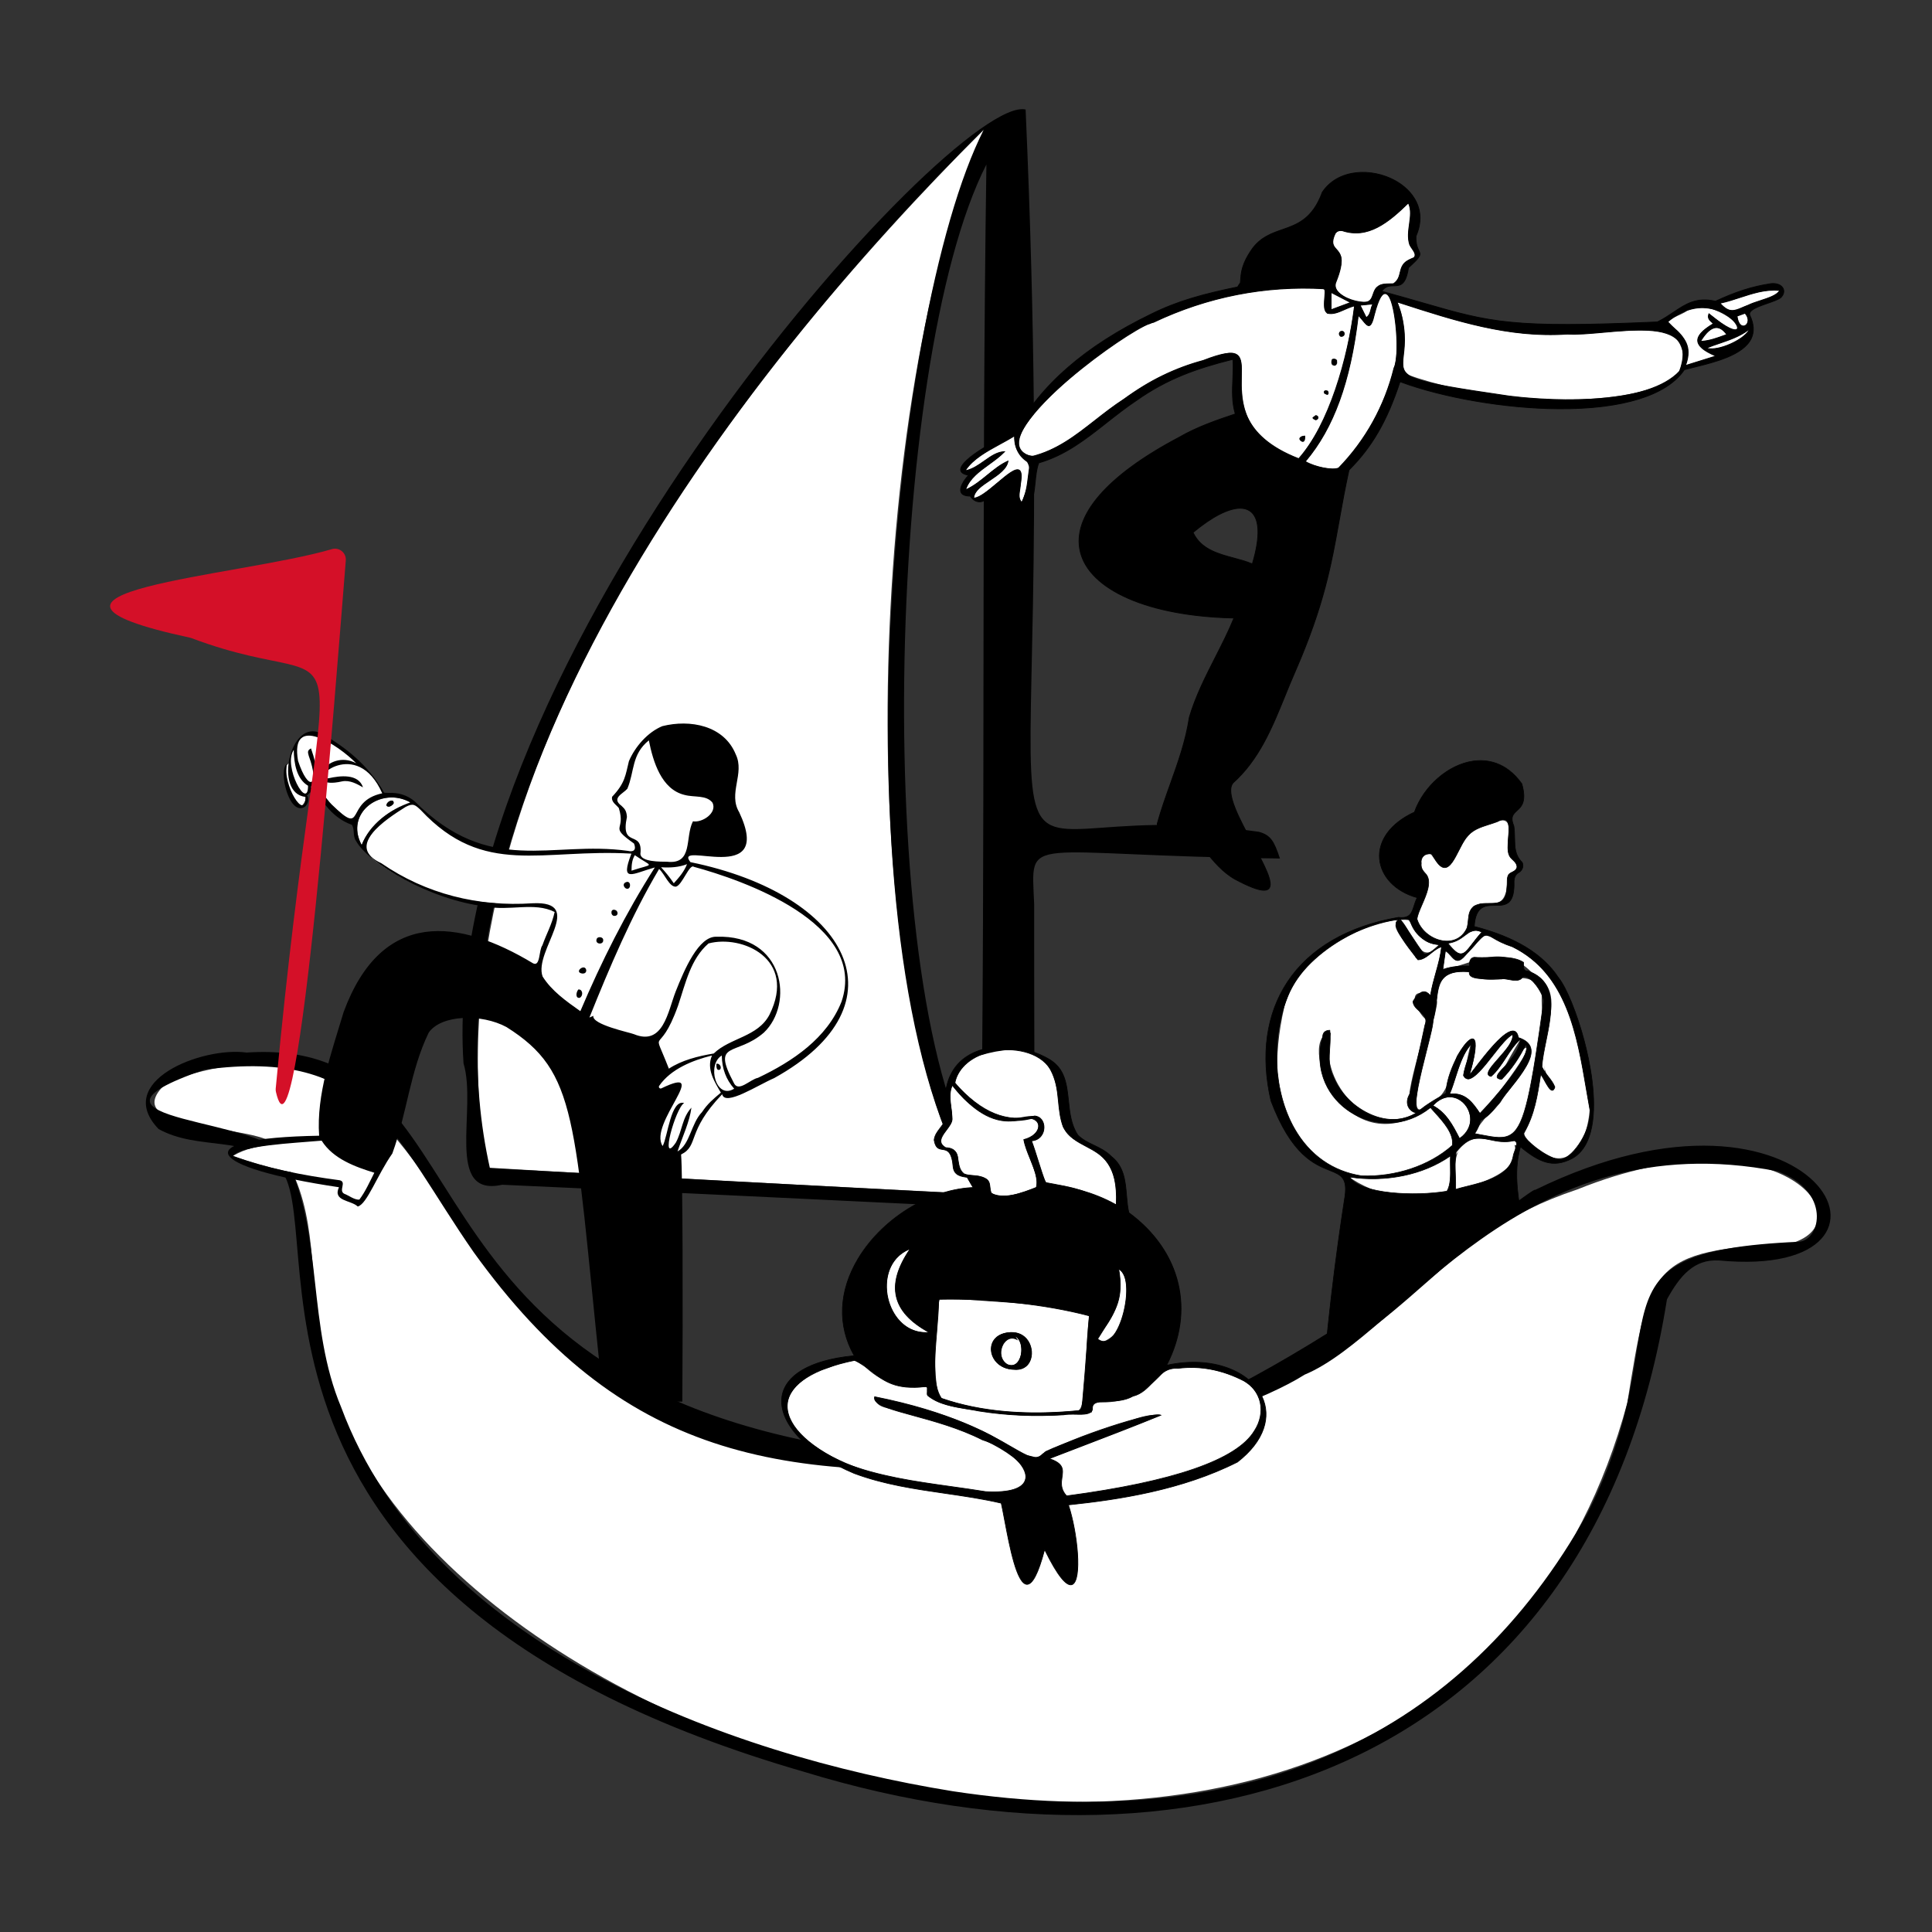 <svg width="226" height="226" viewBox="0 0 226 226" fill="none" xmlns="http://www.w3.org/2000/svg">
<rect x="0" y="0" width="226" height="226" fill="#333333" stroke="none"/>
<g clip-path="url(#clip0_1644_414)">
<path d="M165.691 130.175C163.23 130.266 166.727 121.748 166.815 119.256C165.816 118.564 164.195 115.122 167.329 116.477C167.557 114.734 168.361 113.025 168.628 110.753C167.816 110.752 166.74 112.755 165.602 112.034C165.432 111.102 161.718 107.913 163.96 107.713C165.142 108.873 166.009 113.24 168.397 110.58C168.276 110.427 168.404 110.544 167.913 110.445C166.259 110.368 165.514 108.651 164.634 107.419C158.888 108.084 152.178 111.405 150.247 117.73C147.356 130.393 152.384 136.112 158.139 137.448C163.013 138.581 169.887 136.874 170.834 134.202C171.286 132.924 169.346 131.034 167.331 129.555C156.837 136.868 151.548 120.962 155.695 120.83C154.018 125.99 159.728 133.384 165.691 130.175Z" fill="white"/>
<path d="M171.881 125.77C172.355 125.404 176.977 118.295 177.617 121.377C182.453 123.022 173.718 129.768 172.499 132.606C174.439 133.581 177.877 134.616 178.971 133.424C181.832 130.309 180.241 120.294 180.344 116.282C179.382 112.346 174.066 116.24 171.877 113.675C170.088 113.556 168.068 113.769 168.065 117.06C168.613 117.375 163.526 132.506 166.786 129.356C169.472 128.217 169.353 126.403 170.422 123.528C172.915 119.35 173.008 122.455 171.881 125.77L171.881 125.77Z" fill="white"/>
<path d="M169.086 111.215L168.78 113.41C172.631 112.754 175.603 110.137 179.209 113.774C184.767 116.64 177.87 123.085 181.883 127.158C181.529 128.374 180.825 126.476 180.226 125.688C180.404 127.949 178.372 130.959 178.522 133.125C182.526 137.852 185.603 134.89 185.976 129.625C184.663 122.832 184.147 114.094 176.572 110.603C172.08 108.401 174.434 109.554 170.592 112.379C169.951 112.275 170.018 111.899 169.086 111.215L169.086 111.215ZM161.984 187.627C156.839 188.842 157.426 186.556 156.212 186.939C155.543 187.149 154.738 189.228 151.329 190.88C145.944 193.489 144.51 195.311 145.462 196.191C146.587 197.23 150.985 197.241 154.492 196.17C155.845 195.758 157.177 194.814 158.184 194.096C158.664 194.687 158.584 195.411 158.955 195.718C161.998 198.239 162.921 191.817 161.984 187.627H161.984Z" fill="white"/>
<path d="M165.687 101.189C167.712 104.92 165.281 104.2 165.441 108.11C168.486 111.678 170.748 111.214 171.817 109.451C172.608 108.146 172.382 105.761 173.238 105.698C175.821 105.844 176.134 105.549 176.495 102.281C177.028 101.917 178.008 101.489 177 100.617C175.21 99.396 178.295 94.532 174.361 96.383C169.616 96.868 170.663 104.61 167.374 99.903C166.914 99.821 165.559 100.324 165.687 101.189H165.687ZM188.962 195.481C189.778 195.12 180.193 186.346 178.823 187.492C174.876 189.9 172.593 185.602 174.29 195.525C174.786 195.446 175.511 195.966 176.862 195.563C177.627 192.916 178.948 195.985 188.962 195.481L188.962 195.481ZM170.261 139.135C172.955 138.611 178.606 136.932 176.983 133.448C174.62 134.181 169.383 130.267 170.261 139.135ZM174.423 125.916C172.981 125.399 176.727 123.335 176.962 121.017C174.625 122.487 169.732 131.318 172.041 122.103C170.874 123.689 170.416 125.745 169.565 127.979C171.395 127.759 172.247 128.962 173.117 130.243C173.549 130.385 180.498 121.12 178.203 122.736C176.418 125.787 173.126 129.425 177.864 121.562C176.565 122.592 176.16 124.313 174.423 125.916L174.423 125.916Z" fill="white"/>
<path d="M169.673 135.212C166.545 137.393 162.106 138.336 157.869 137.689C159.853 139.331 167.626 142.063 170.222 140.197C171.213 139.484 170.219 137.114 169.673 135.212ZM167.611 129.331C169.217 130.185 169.961 131.695 170.735 133.18C173.799 131.157 170.71 126.232 167.611 129.331ZM173.342 109.036C172.103 108.251 170.846 110.234 169.29 110.372C171.352 112.956 171.723 110.662 173.342 109.036Z" fill="white"/>
<path d="M189.802 194.993C187.995 191.359 183.034 190.327 180.148 187.457C184.35 184.662 179.92 157.226 180.092 155.169C179.079 144.68 176.388 139.306 177.859 134.151C179.955 135.88 181.585 136.726 183.904 135.516C189.371 132.525 184.584 117.168 182.309 114.366C180.108 111.036 176.289 109.365 172.455 108.375C172.77 103.347 177.304 108.609 177.107 103.087C177.107 102.873 177.202 102.331 177.613 102.096C177.961 101.946 178.326 101.403 178.059 100.876C176.852 99.684 177.342 98.251 177.088 96.625C176.098 94.305 179.111 95.47 178.017 91.677C174.088 86.19 167.245 89.934 165.454 95C159.372 97.788 160.554 103.591 165.782 105.009C165.16 106.134 165.427 107.539 163.594 107.309C151.337 109.421 146.225 118.124 148.667 128.758C152.993 140.234 158.311 134.535 157.259 140.388C154.71 156.877 152.656 179.666 155.845 186.488C155.996 188.671 148.925 191.598 147.881 192.179C146.043 193.23 145.021 194.906 144.687 196.912C144.883 196.859 145.135 196.943 145.545 196.914C149.548 197.03 154.84 197.608 157.566 194.582C158.141 194.883 157.99 195.506 158.465 196.026C159.61 196.459 160.955 196.314 162.223 195.834C163.293 193.233 162.267 190.097 162.405 187.252C164.597 183.993 163.786 179.457 164.309 175.6C165.055 170.755 164.397 149.936 166.801 151.96C171.139 163.58 171.418 176.008 173.857 188.041C173.795 190.339 173.282 195.408 174.114 196.084C175.17 196.392 177.258 196.616 177.574 194.973C180.015 196.056 189.789 196.867 189.802 194.993L189.802 194.993ZM165.691 130.175C162.263 132.397 157.336 129.524 155.963 125.96C155.055 124.343 155.794 122.327 155.556 120.52C155.201 120.522 154.742 120.652 154.723 121.286C152.583 129.121 161.507 134.273 167.331 129.555C168.323 130.721 170.142 132.363 169.889 133.99C167.132 136.438 163.126 137.689 159.29 137.551C149.857 136.102 147.526 124.265 150.641 116.515C152.615 111.368 160.565 107.1 164.924 107.593C165.314 109.122 166.639 110.426 168.385 110.513C168.074 110.77 167.161 111.743 166.563 111.567C165.638 110.377 164.808 108.919 163.828 107.588C162.003 107.677 165.432 111.668 165.863 112.277C166.863 112.271 167.574 111.072 168.628 110.753C168.451 112.606 167.644 114.449 167.329 116.477C166.619 115.576 165.971 116.057 165.288 117.137C165.336 118.299 167.25 118.508 166.686 119.911C166.108 122.689 165.505 125.153 164.91 127.988C164.36 128.833 164.579 129.92 165.691 130.175L165.691 130.175ZM171.881 125.77C174.446 116.939 169.188 124.007 169.153 127.872C168.295 128.402 167.163 128.991 166.131 129.827C164.407 130.539 167.8 120.384 167.619 119.386C168.536 116.151 167.339 113.324 171.877 113.675C171.678 114.92 174.811 114.315 175.607 114.511C176.245 114.365 177.591 115.104 178.102 114.314C178.942 113.832 180.529 116.151 180.58 117.097C178.175 134.59 177.716 133.564 172.499 132.607C172.776 132.233 173.044 131.648 173.179 131.073C174.142 130.609 174.679 129.862 175.468 128.955C176.896 126.585 181.453 122.63 177.617 121.377C177.101 118.376 172.587 124.989 171.881 125.77L171.881 125.77ZM169.085 111.215C169.958 111.761 170.22 113.156 171.413 111.748C174.774 108.033 173.008 109.498 176.925 110.746C184.08 114.258 184.697 122.879 186.002 129.928C186.127 132.163 184.16 135.264 182.664 135.625C181.462 135.855 177.834 133.157 178.299 132.483C179.512 130.361 179.854 128.147 180.226 125.688C180.633 126.092 181.49 128.461 181.883 127.158C181.561 126.299 180.777 125.699 180.368 124.779C180.584 121.17 183.412 115.196 178.741 113.596C178.199 113.59 178.201 113.266 178.22 112.577C176.772 111.625 174.343 112.132 172.454 111.983C172.013 112.043 171.86 112.429 171.883 113.003C170.986 112.972 169.771 113.034 168.78 113.41L169.085 111.215L169.085 111.215ZM161.984 187.627C161.746 189.52 162.84 196.842 160.514 195.865C159.393 195.879 159.268 195.947 158.805 194.675C158.53 194.273 158.28 193.94 157.623 194.134C157.219 194.252 156.887 194.445 156.559 194.811C155.489 196.789 152.983 196.062 150.994 196.409C149.135 196.606 147.611 196.361 145.675 196.215C145.353 193.559 147.94 192.581 150.004 191.645C152.186 190.401 154.145 189.241 155.878 187.335C156.087 187.066 156.108 187.099 156.483 187.404C158.094 188.343 160.205 188.367 161.984 187.627ZM166.252 100.969C166.153 100.333 166.686 99.673 167.54 99.925C169.365 103.607 170.214 99.905 171.445 98.047C172.374 96.82 173.655 96.669 175.126 96.129C177.533 94.811 175.927 98.781 176.549 100.053C176.774 100.595 177.427 100.743 177.465 101.448C177.377 102.002 176.937 101.869 176.495 102.282C176.202 102.742 176.37 103.154 176.27 103.834C176.222 106.71 173.912 105.078 172.388 106.03C171.632 106.693 171.867 107.466 171.625 108.508C170.408 111.3 166.512 110.024 165.759 107.514C165.884 106.237 167.843 103.619 166.839 102.294C166.485 101.904 166.179 101.593 166.252 100.969L166.252 100.969ZM188.962 195.481C177.196 195.904 178.595 192.712 176.578 195.716C176.015 195.634 175.117 195.787 174.552 195.415C174.017 193.893 174.494 191.943 174.341 190.271C174.406 189.941 174.212 189.172 174.415 188.719C175.298 189.353 177.062 188.956 178.145 188.571C179.177 188.239 179.659 187.044 180.5 188.346C183.154 190.957 188.552 193.034 188.962 195.481ZM170.261 139.135C170.352 137.814 170.077 136.193 170.339 134.76C172.857 131.641 174.105 134.121 177.137 133.434C177.791 133.647 177.075 134.662 177.003 135.283C176.455 138.107 172.285 138.477 170.261 139.135ZM174.423 125.916C175.737 124.799 176.541 122.684 177.864 121.562C177.759 122.402 177.348 123.206 176.685 123.97C176.276 124.706 174.132 126.201 175.674 126.244C176.849 125.044 177.78 123.66 178.493 122.159C179.374 123.575 173.735 129.62 173.117 130.243C172.247 128.962 171.395 127.759 169.565 127.979C170.374 126.159 170.7 123.631 172.117 122.133C172.084 123.247 171.365 124.506 171.191 125.805C172.218 127.868 175.647 121.327 176.962 121.017C177.275 122.523 172.791 125.608 174.423 125.916L174.423 125.916ZM169.673 135.212C169.579 136.43 169.891 138.309 169.263 139.343C165.493 139.979 159.102 139.672 157.869 137.689C161.838 138.269 166.243 137.602 169.673 135.212H169.673ZM167.611 129.331C170.345 126.26 173.993 130.922 170.735 133.18C169.961 131.695 169.217 130.185 167.611 129.331ZM173.342 109.036C171.162 111.525 171.255 112.63 169.36 110.342C171.483 110.066 171.733 108.237 173.342 109.036Z" fill="black"/>
<path d="M149.571 197.07C152.582 197.07 155.699 196.689 157.574 194.629C157.861 194.791 157.949 195.04 158.05 195.326C158.13 195.556 158.222 195.816 158.436 196.051L158.443 196.058L158.451 196.061C159.807 196.573 161.258 196.239 162.236 195.869L162.252 195.863L162.258 195.848C162.95 194.168 162.768 192.238 162.592 190.371C162.495 189.34 162.395 188.275 162.443 187.264C163.959 185.001 164.039 182.105 164.116 179.303C164.151 178.069 164.186 176.792 164.347 175.605C164.596 173.989 164.69 170.535 164.79 166.878C164.967 160.434 165.186 152.414 166.367 151.886C166.491 151.83 166.622 151.862 166.768 151.982C169.598 159.565 170.718 167.632 171.801 175.433C172.377 179.581 172.973 183.87 173.818 188.044C173.805 188.532 173.771 189.156 173.735 189.816C173.595 192.379 173.42 195.569 174.09 196.113L174.103 196.12C174.971 196.373 176.164 196.481 176.91 196.025C177.273 195.804 177.505 195.468 177.601 195.026C179.908 196.015 187.701 196.698 189.465 195.563C189.712 195.404 189.838 195.212 189.84 194.993V194.984L189.836 194.976C188.759 192.811 186.528 191.542 184.371 190.315C182.897 189.477 181.374 188.611 180.207 187.462C181.588 186.481 182.176 182.668 181.956 176.124C181.77 170.597 181.054 164.221 180.58 160.003C180.295 157.471 180.09 155.641 180.129 155.172C179.729 151.019 179.077 147.726 178.502 144.822C177.64 140.464 177.015 137.309 177.879 134.217C180.046 135.996 181.658 136.73 183.921 135.55C185.098 134.906 185.876 133.654 186.235 131.83C186.898 128.462 185.975 124.082 185.366 121.771C184.516 118.546 183.271 115.491 182.338 114.342C180.491 111.546 177.27 109.583 172.495 108.346C172.654 105.958 173.792 105.956 174.892 105.954C175.516 105.953 176.162 105.952 176.597 105.501C177.008 105.075 177.188 104.285 177.145 103.085C177.145 102.851 177.247 102.348 177.631 102.129C177.843 102.038 178.042 101.816 178.132 101.566C178.193 101.399 178.235 101.14 178.092 100.858L178.085 100.848C177.255 100.029 177.239 99.112 177.22 98.049C177.212 97.59 177.203 97.115 177.126 96.619L177.123 96.61C176.687 95.589 177.034 95.27 177.472 94.867C178.002 94.379 178.661 93.772 178.054 91.666L178.048 91.655C176.181 89.048 173.902 88.767 172.319 88.991C169.408 89.403 166.51 91.917 165.423 94.972C162.682 96.234 161.153 98.288 161.334 100.469C161.507 102.552 163.229 104.339 165.726 105.032C165.568 105.329 165.47 105.639 165.375 105.939C165.111 106.774 164.902 107.434 163.599 107.27L163.593 107.27L163.587 107.271C157.696 108.286 153.204 110.89 150.598 114.799C148.08 118.577 147.399 123.406 148.63 128.766C151.038 135.155 153.731 136.229 155.513 136.94C156.913 137.499 157.684 137.806 157.221 140.381C156.381 145.813 154.893 156.502 154.362 167.061C153.876 176.707 154.376 183.428 155.808 186.498C155.919 188.301 150.923 190.676 148.788 191.692C148.366 191.892 148.032 192.051 147.862 192.145C146.112 193.146 145.002 194.792 144.65 196.905L144.64 196.964L144.697 196.948C144.792 196.923 144.904 196.931 145.045 196.942C145.179 196.953 145.346 196.966 145.547 196.952C145.964 196.964 146.39 196.981 146.842 196.999C147.715 197.033 148.638 197.07 149.571 197.07V197.07ZM157.558 194.534L157.538 194.556C155.11 197.251 150.719 197.076 146.845 196.923C146.393 196.905 145.966 196.888 145.546 196.876C145.346 196.889 145.189 196.877 145.051 196.866C144.928 196.857 144.826 196.849 144.734 196.863C145.092 194.799 146.186 193.192 147.9 192.211C148.067 192.118 148.4 191.96 148.82 191.76C151.155 190.65 156.012 188.341 155.883 186.485L155.88 186.472C154.451 183.417 153.953 176.706 154.438 167.065C154.969 156.509 156.457 145.823 157.296 140.393C157.77 137.759 156.931 137.424 155.541 136.87C153.772 136.164 151.098 135.097 148.703 128.744C147.478 123.41 148.155 118.601 150.661 114.841C153.255 110.951 157.727 108.359 163.595 107.347C164.956 107.515 165.184 106.796 165.448 105.962C165.546 105.651 165.648 105.329 165.816 105.027L165.839 104.984L165.792 104.971C163.301 104.296 161.581 102.526 161.41 100.463C161.232 98.311 162.749 96.281 165.47 95.034L165.485 95.028L165.49 95.012C166.564 91.976 169.44 89.475 172.33 89.067C173.891 88.846 176.138 89.122 177.982 91.694C178.574 93.749 177.961 94.313 177.421 94.811C176.979 95.217 176.597 95.569 177.052 96.635C177.127 97.124 177.136 97.595 177.144 98.051C177.163 99.083 177.18 100.058 178.027 100.898C178.155 101.153 178.116 101.388 178.061 101.54C177.977 101.771 177.795 101.976 177.597 102.061C177.18 102.299 177.069 102.836 177.069 103.086C177.111 104.266 176.939 105.038 176.543 105.448C176.13 105.876 175.529 105.877 174.892 105.878C173.752 105.88 172.573 105.882 172.417 108.372L172.415 108.404L172.445 108.412C177.218 109.644 180.434 111.598 182.277 114.387C183.206 115.531 184.445 118.574 185.293 121.79C185.9 124.095 186.821 128.462 186.161 131.815C185.807 133.616 185.041 134.85 183.886 135.482C181.645 136.651 180.047 135.906 177.883 134.121L177.838 134.084L177.822 134.14C176.93 137.267 177.558 140.442 178.428 144.836C179.002 147.739 179.653 151.03 180.054 155.172C180.014 155.642 180.22 157.475 180.504 160.011C180.978 164.229 181.694 170.602 181.88 176.127C182.101 182.703 181.512 186.504 180.127 187.425L180.088 187.45L180.121 187.483C181.3 188.656 182.842 189.533 184.333 190.381C186.478 191.601 188.696 192.862 189.764 195.001C189.759 195.189 189.645 195.357 189.424 195.499C188.642 196.002 186.486 196.191 183.654 196.004C181.122 195.837 178.628 195.399 177.589 194.937L177.545 194.918L177.536 194.965C177.451 195.408 177.227 195.743 176.871 195.96C176.148 196.402 174.984 196.296 174.132 196.049C173.5 195.514 173.68 192.224 173.811 189.821C173.847 189.158 173.882 188.532 173.895 188.041V188.037L173.894 188.033C173.048 183.86 172.453 179.571 171.877 175.422C170.793 167.614 169.672 159.54 166.836 151.946L166.833 151.937L166.825 151.931C166.654 151.786 166.49 151.748 166.336 151.816C165.111 152.364 164.9 160.074 164.714 166.876C164.614 170.531 164.52 173.983 164.272 175.594C164.11 176.785 164.074 178.064 164.04 179.301C163.963 182.095 163.883 184.985 162.374 187.23L162.368 187.239L162.367 187.25C162.318 188.269 162.419 189.341 162.516 190.378C162.691 192.23 162.871 194.144 162.194 195.804C161.23 196.166 159.81 196.49 158.487 195.993C158.287 195.771 158.203 195.532 158.122 195.301C158.017 195.004 157.918 194.723 157.584 194.548L157.558 194.534H157.558ZM149.561 196.521C150.025 196.521 150.498 196.499 150.998 196.446C151.563 196.348 152.176 196.336 152.769 196.324C154.265 196.295 155.813 196.265 156.59 194.833C156.892 194.497 157.214 194.292 157.634 194.17C158.28 193.979 158.519 194.324 158.771 194.692C159.219 195.923 159.371 195.92 160.356 195.905L160.506 195.902C160.818 196.031 161.086 196.02 161.306 195.869C162.21 195.247 162.108 192.362 162.026 190.044C161.989 189.02 161.958 188.134 162.021 187.631L162.03 187.566L161.969 187.592C160.137 188.353 158.043 188.268 156.502 187.37L156.468 187.342C156.267 187.179 156.176 187.104 156.081 187.115C155.999 187.124 155.935 187.199 155.848 187.311C154.172 189.154 152.282 190.302 149.985 191.612C149.864 191.667 149.737 191.723 149.61 191.781C147.604 192.678 145.331 193.696 145.637 196.219L145.641 196.25L145.672 196.252C146.104 196.285 146.517 196.323 146.916 196.359C147.841 196.443 148.683 196.52 149.561 196.52L149.561 196.521ZM157.974 194.04C157.867 194.04 157.748 194.057 157.613 194.098C157.177 194.224 156.843 194.436 156.53 194.786L156.525 194.793C155.77 196.19 154.311 196.218 152.768 196.248C152.172 196.26 151.555 196.272 150.988 196.371C149.55 196.523 148.333 196.412 146.923 196.283C146.533 196.248 146.131 196.211 145.71 196.179C145.433 193.734 147.668 192.733 149.641 191.85C149.769 191.793 149.895 191.736 150.02 191.68C152.326 190.365 154.221 189.213 155.906 187.36C155.991 187.251 156.042 187.196 156.089 187.19C156.151 187.184 156.247 187.261 156.42 187.401L156.459 187.433C158.008 188.336 160.1 188.43 161.939 187.687C161.885 188.204 161.915 189.061 161.95 190.047C162.031 192.346 162.132 195.208 161.263 195.806C161.062 195.945 160.822 195.952 160.529 195.829L160.521 195.826L160.355 195.828C159.396 195.844 159.272 195.846 158.841 194.661L158.837 194.653C158.629 194.35 158.416 194.04 157.974 194.04V194.04ZM176.596 195.757L176.61 195.737C177.6 194.262 177.741 194.3 179.092 194.664C180.478 195.037 183.057 195.731 188.963 195.519L189.007 195.517L189 195.475C188.747 193.968 186.651 192.617 184.431 191.186C183.022 190.278 181.565 189.339 180.53 188.322C180.295 187.959 180.078 187.769 179.846 187.724C179.547 187.665 179.273 187.857 178.956 188.079C178.719 188.245 178.45 188.433 178.133 188.534C177.519 188.753 175.44 189.409 174.437 188.688L174.399 188.66L174.38 188.703C174.25 188.993 174.277 189.395 174.301 189.75C174.314 189.952 174.327 190.143 174.303 190.264L174.302 190.269L174.303 190.274C174.362 190.913 174.327 191.606 174.293 192.276C174.239 193.361 174.183 194.482 174.516 195.428L174.52 195.44L174.531 195.447C174.929 195.709 175.484 195.716 175.974 195.723C176.193 195.726 176.4 195.729 176.573 195.754L176.596 195.757ZM178.04 194.375C177.526 194.375 177.22 194.693 176.56 195.675C176.387 195.652 176.186 195.649 175.975 195.647C175.5 195.64 174.963 195.633 174.584 195.39C174.261 194.461 174.316 193.353 174.37 192.28C174.403 191.609 174.438 190.915 174.379 190.273C174.403 190.143 174.391 189.958 174.377 189.745C174.355 189.416 174.33 189.047 174.432 188.777C175.479 189.475 177.544 188.825 178.158 188.607C178.484 188.502 178.758 188.31 179 188.141C179.303 187.929 179.564 187.746 179.831 187.799C180.039 187.839 180.248 188.025 180.468 188.366L180.473 188.373C181.514 189.397 182.976 190.339 184.39 191.25C186.573 192.658 188.637 193.988 188.917 195.445C183.053 195.651 180.49 194.961 179.112 194.59C178.641 194.463 178.311 194.375 178.04 194.375ZM165.343 139.681C166.742 139.681 168.119 139.574 169.269 139.38L169.286 139.377L169.295 139.363C169.742 138.627 169.719 137.463 169.7 136.436C169.691 135.994 169.683 135.576 169.711 135.214L169.717 135.134L169.651 135.18C166.491 137.382 162.199 138.283 157.875 137.651L157.794 137.639L157.837 137.709C158.702 139.102 162.08 139.681 165.343 139.681L165.343 139.681ZM169.239 139.308C165.468 139.94 159.27 139.636 157.947 137.739C162.233 138.345 166.481 137.454 169.629 135.288C169.608 135.634 169.615 136.025 169.623 136.438C169.643 137.447 169.665 138.591 169.239 139.308ZM170.219 139.188L170.272 139.171C170.668 139.043 171.151 138.924 171.663 138.798C173.745 138.286 176.595 137.585 177.04 135.29C177.063 135.095 177.151 134.856 177.237 134.625C177.378 134.245 177.523 133.852 177.403 133.604C177.356 133.507 177.27 133.437 177.148 133.398L177.138 133.395L177.128 133.397C175.994 133.653 175.102 133.462 174.314 133.293C173.015 133.014 171.893 132.774 170.309 134.735L170.303 134.743L170.302 134.752C170.144 135.616 170.179 136.541 170.214 137.436C170.237 138.037 170.259 138.605 170.222 139.132L170.219 139.188V139.188ZM177.134 133.473C177.232 133.507 177.297 133.561 177.335 133.637C177.44 133.856 177.301 134.233 177.165 134.598C177.078 134.833 176.988 135.077 176.964 135.278C176.529 137.522 173.821 138.188 171.645 138.724C171.154 138.844 170.69 138.959 170.302 139.082C170.334 138.566 170.312 138.015 170.29 137.433C170.256 136.545 170.22 135.628 170.375 134.776C171.926 132.858 172.973 133.083 174.298 133.367C175.091 133.537 175.989 133.73 177.134 133.473H177.134ZM159.868 137.598C163.648 137.598 167.366 136.281 169.915 134.018L169.925 134.009L169.927 133.996C170.142 132.613 168.894 131.235 167.891 130.128C167.7 129.917 167.519 129.717 167.36 129.53L167.336 129.502L167.307 129.525C164.567 131.745 160.885 131.936 157.928 130.011C155.65 128.529 153.622 125.461 154.76 121.296L154.761 121.287C154.778 120.706 155.177 120.568 155.522 120.559C155.605 121.219 155.558 121.917 155.513 122.594C155.435 123.754 155.355 124.954 155.93 125.978C156.728 128.053 158.776 129.939 161.024 130.668C162.733 131.222 164.398 131.058 165.712 130.207L165.787 130.158L165.7 130.138C165.239 130.032 164.901 129.767 164.749 129.391C164.579 128.972 164.651 128.455 164.942 128.008L164.948 127.995C165.239 126.604 165.537 125.284 165.825 124.008C166.122 122.693 166.429 121.333 166.723 119.918C167.05 119.106 166.555 118.676 166.076 118.259C165.72 117.949 165.352 117.629 165.326 117.147C165.792 116.413 166.179 116.062 166.544 116.043C166.802 116.031 167.046 116.179 167.299 116.5L167.354 116.569L167.367 116.482C167.512 115.547 167.764 114.645 168.007 113.773C168.297 112.736 168.57 111.756 168.666 110.756L168.671 110.7L168.617 110.716C168.138 110.861 167.731 111.183 167.338 111.495C166.862 111.871 166.413 112.227 165.883 112.239C165.821 112.153 165.71 112.013 165.573 111.838C164.814 110.87 163.036 108.605 163.376 107.862C163.442 107.719 163.584 107.642 163.809 107.627C164.258 108.237 164.678 108.878 165.085 109.499C165.573 110.245 166.035 110.949 166.533 111.59L166.541 111.599L166.553 111.603C167.073 111.757 167.788 111.105 168.214 110.715C168.292 110.645 168.359 110.584 168.409 110.542L168.485 110.48L168.387 110.475C166.783 110.395 165.374 109.206 164.961 107.583L164.955 107.558L164.928 107.555C162.806 107.315 159.718 108.216 156.869 109.906C153.797 111.728 151.514 114.132 150.605 116.501C148.607 121.475 148.926 127.726 151.399 132.057C153.169 135.155 155.895 137.068 159.284 137.588C159.479 137.595 159.673 137.599 159.868 137.599L159.868 137.598ZM169.854 133.971C167.188 136.331 163.241 137.655 159.291 137.512C155.931 136.996 153.223 135.096 151.465 132.019C149.003 127.707 148.685 121.482 150.676 116.528C151.579 114.175 153.85 111.785 156.907 109.971C159.159 108.635 161.559 107.795 163.507 107.624C163.415 107.671 163.348 107.74 163.307 107.83C162.948 108.615 164.68 110.823 165.513 111.884C165.659 112.07 165.774 112.217 165.832 112.299L165.843 112.315L165.863 112.315C166.428 112.311 166.893 111.944 167.385 111.554C167.758 111.259 168.142 110.954 168.584 110.806C168.484 111.779 168.217 112.738 167.934 113.752C167.697 114.601 167.453 115.477 167.305 116.387C167.054 116.091 166.803 115.954 166.54 115.967C166.147 115.987 165.738 116.352 165.255 117.116L165.249 117.126L165.249 117.138C165.271 117.659 165.655 117.993 166.026 118.316C166.506 118.734 166.959 119.128 166.65 119.896C166.354 121.317 166.047 122.676 165.751 123.991C165.463 125.265 165.166 126.583 164.874 127.972C164.573 128.438 164.5 128.979 164.678 129.419C164.83 129.795 165.154 130.066 165.596 130.19C164.314 130.987 162.702 131.132 161.047 130.596C158.82 129.873 156.791 128.005 155.999 125.946C155.432 124.936 155.512 123.748 155.589 122.599C155.635 121.907 155.683 121.192 155.594 120.515L155.589 120.482L155.556 120.482C155.24 120.483 154.708 120.588 154.685 121.28C153.54 125.482 155.587 128.578 157.886 130.074C159.258 130.967 160.908 131.437 162.523 131.395C164.264 131.351 165.924 130.733 167.326 129.607C167.48 129.787 167.653 129.978 167.835 130.179C168.823 131.27 170.052 132.628 169.854 133.97V133.971ZM168.289 110.545C168.251 110.578 168.209 110.617 168.163 110.659C167.778 111.01 167.066 111.66 166.586 111.533C166.092 110.898 165.634 110.198 165.148 109.457C164.745 108.842 164.329 108.206 163.884 107.6C164.239 107.584 164.577 107.593 164.894 107.627C165.315 109.238 166.7 110.423 168.289 110.545H168.289ZM182.501 135.677C182.562 135.677 182.618 135.672 182.671 135.662C184.143 135.307 186.168 132.225 186.039 129.926C185.89 129.117 185.753 128.311 185.609 127.458C185.054 124.189 184.481 120.809 183.248 117.825C181.846 114.433 179.783 112.106 176.941 110.711C175.743 110.329 175.077 109.927 174.636 109.661C173.722 109.11 173.692 109.144 172.123 110.899C171.908 111.14 171.664 111.413 171.384 111.722C171.046 112.122 170.762 112.317 170.517 112.32H170.511C170.226 112.32 170.004 112.069 169.747 111.779C169.556 111.564 169.359 111.341 169.106 111.183L169.056 111.151L168.733 113.468L168.793 113.445C169.813 113.058 171.036 113.011 171.882 113.04L171.923 113.042L171.921 113.001C171.897 112.396 172.072 112.075 172.455 112.021C173.04 112.067 173.69 112.05 174.318 112.034C175.731 111.997 177.191 111.958 178.181 112.597C178.169 113.024 178.163 113.332 178.322 113.497C178.409 113.587 178.54 113.631 178.734 113.634C182.229 114.835 181.474 118.539 180.808 121.808C180.589 122.881 180.383 123.894 180.33 124.776L180.329 124.785L180.333 124.794C180.533 125.244 180.822 125.618 181.101 125.979C181.398 126.364 181.678 126.727 181.842 127.159C181.774 127.379 181.691 127.496 181.594 127.506C181.589 127.507 181.583 127.507 181.578 127.507C181.328 127.507 180.982 126.881 180.703 126.376C180.527 126.057 180.374 125.782 180.253 125.661L180.199 125.608L180.188 125.683C179.827 128.073 179.486 130.33 178.266 132.463C178.177 132.593 178.216 132.791 178.385 133.049C179.011 134.006 181.38 135.677 182.501 135.677L182.501 135.677ZM173.901 109.425C174.096 109.425 174.293 109.543 174.596 109.727C175.04 109.994 175.711 110.398 176.913 110.781C183.229 113.882 184.453 121.101 185.533 127.47C185.678 128.324 185.815 129.13 185.964 129.935C186.09 132.199 184.1 135.239 182.655 135.587C181.672 135.776 179.082 133.977 178.448 133.007C178.345 132.849 178.241 132.634 178.331 132.504C179.545 130.38 179.893 128.142 180.251 125.775C180.358 125.911 180.494 126.156 180.636 126.413C180.962 127.003 181.298 127.615 181.602 127.582C181.736 127.567 181.839 127.432 181.919 127.168L181.923 127.156L181.918 127.144C181.75 126.696 181.464 126.325 181.161 125.933C180.887 125.577 180.602 125.209 180.406 124.771C180.46 123.897 180.665 122.889 180.882 121.823C181.555 118.522 182.318 114.78 178.753 113.56L178.741 113.558C178.565 113.556 178.449 113.519 178.376 113.444C178.244 113.306 178.245 113.039 178.258 112.578L178.259 112.557L178.241 112.545C177.23 111.881 175.749 111.92 174.316 111.958C173.688 111.974 173.039 111.991 172.457 111.945L172.453 111.945L172.449 111.945C172.031 112.002 171.828 112.344 171.844 112.963C171.009 112.937 169.829 112.987 168.826 113.352L169.115 111.279C169.336 111.43 169.515 111.633 169.69 111.829C169.948 112.121 170.192 112.396 170.511 112.396H170.517C170.79 112.393 171.084 112.195 171.442 111.772C171.688 111.499 171.934 111.225 172.18 110.95C173.187 109.823 173.542 109.425 173.901 109.425L173.901 109.425ZM170.721 133.236L170.756 133.211C171.731 132.536 172.192 131.553 172.022 130.516C171.855 129.498 171.117 128.633 170.185 128.363C169.281 128.101 168.356 128.436 167.582 129.305L167.55 129.341L167.593 129.364C169.133 130.183 169.89 131.637 170.621 133.044L170.721 133.236ZM169.583 128.352C169.777 128.352 169.971 128.38 170.164 128.436C171.068 128.698 171.785 129.538 171.947 130.528C172.11 131.523 171.674 132.467 170.748 133.124L170.689 133.009C169.959 131.605 169.204 130.154 167.671 129.32C168.251 128.684 168.913 128.352 169.583 128.352ZM175.436 133.091C175.979 133.091 176.437 132.982 176.847 132.689C178.391 131.584 179.142 127.828 180.617 117.102C180.578 116.345 179.622 114.792 178.782 114.337C178.511 114.189 178.275 114.17 178.083 114.28L178.075 114.285L178.07 114.293C177.753 114.782 177.082 114.656 176.489 114.544C176.155 114.481 175.84 114.422 175.607 114.472C175.366 114.415 174.934 114.427 174.435 114.441C173.517 114.466 172.376 114.497 172.018 114.09C171.922 113.98 171.888 113.847 171.915 113.681L171.921 113.64L171.88 113.637C168.45 113.372 168.26 114.917 167.997 117.056C167.911 117.762 167.812 118.562 167.582 119.375L167.58 119.383L167.581 119.392C167.642 119.73 167.272 121.19 166.844 122.881C166.116 125.754 165.209 129.33 165.794 129.835C165.883 129.912 166.001 129.921 166.145 129.862L166.155 129.856C166.928 129.23 167.756 128.743 168.487 128.314C168.73 128.171 168.959 128.036 169.173 127.904L169.191 127.893L169.191 127.872C169.212 125.577 171.123 122.034 172.091 121.599C172.214 121.543 172.313 121.546 172.384 121.608C172.583 121.78 172.777 122.548 171.844 125.759L171.798 125.918L171.909 125.796C172.026 125.667 172.248 125.376 172.53 125.008C173.677 123.511 176.064 120.395 177.107 120.653C177.348 120.712 177.507 120.958 177.58 121.383L177.584 121.406L177.605 121.413C177.694 121.442 177.782 121.473 177.868 121.508L177.839 121.533C177.172 122.098 176.63 122.925 176.106 123.724C175.59 124.509 175.058 125.321 174.412 125.875C174.247 125.84 174.15 125.776 174.116 125.678C173.998 125.335 174.643 124.603 175.325 123.828C176.182 122.855 177.153 121.753 176.999 121.009L176.991 120.971L176.953 120.98C176.428 121.104 175.589 122.177 174.701 123.313C173.629 124.685 172.414 126.241 171.679 126.166C171.494 126.147 171.347 126.027 171.23 125.798C171.312 125.2 171.51 124.608 171.702 124.035C171.926 123.366 172.138 122.733 172.155 122.134L172.158 122.034L172.09 122.107C171.138 123.113 170.678 124.571 170.234 125.98C170.01 126.69 169.798 127.36 169.53 127.964L169.503 128.025L169.57 128.017C171.41 127.796 172.262 129.051 173.086 130.264L173.112 130.303L173.144 130.27C173.208 130.205 179.482 123.677 178.525 122.138L178.488 122.079L178.458 122.142C177.725 123.687 176.783 125.054 175.658 126.205C175.381 126.195 175.218 126.136 175.174 126.029C175.074 125.782 175.57 125.27 176.008 124.819C176.306 124.511 176.588 124.22 176.716 123.992C177.4 123.202 177.799 122.386 177.901 121.566L177.907 121.524C178.517 121.776 178.883 122.122 179.02 122.573C179.387 123.78 178.005 125.538 176.786 127.089C176.262 127.756 175.766 128.386 175.435 128.936C175.323 129.064 175.211 129.195 175.104 129.322C174.473 130.062 173.976 130.646 173.163 131.039L173.146 131.047L173.142 131.064C173.012 131.617 172.754 132.199 172.468 132.584L172.432 132.633L172.492 132.644C172.751 132.691 172.998 132.739 173.234 132.785C174.108 132.953 174.826 133.092 175.436 133.092L175.436 133.091ZM178.352 114.286C178.47 114.286 178.602 114.325 178.746 114.404C179.551 114.841 180.503 116.383 180.542 117.099C179.07 127.794 178.324 131.539 176.803 132.627C175.957 133.232 174.88 133.024 173.249 132.71C173.03 132.667 172.803 132.624 172.565 132.58C172.839 132.192 173.084 131.633 173.212 131.099C174.03 130.7 174.555 130.083 175.161 129.371C175.269 129.244 175.38 129.114 175.497 128.98C175.829 128.429 176.323 127.801 176.846 127.135C178.076 125.57 179.471 123.796 179.092 122.551C178.928 122.009 178.456 121.615 177.65 121.347C177.57 120.903 177.393 120.645 177.125 120.579C176.032 120.31 173.714 123.336 172.469 124.962C172.264 125.23 172.09 125.457 171.966 125.609C172.635 123.267 172.797 121.865 172.434 121.551C172.338 121.468 172.212 121.46 172.059 121.529C171.079 121.97 169.147 125.532 169.115 127.85C168.907 127.979 168.684 128.11 168.448 128.248C167.716 128.678 166.887 129.165 166.111 129.793C165.997 129.839 165.909 129.834 165.843 129.777C165.294 129.303 166.232 125.602 166.917 122.899C167.362 121.144 167.714 119.755 167.657 119.387C167.888 118.572 167.986 117.772 168.072 117.066C168.329 114.977 168.515 113.465 171.834 113.71C171.816 113.879 171.858 114.023 171.96 114.14C172.342 114.574 173.504 114.542 174.437 114.516C174.936 114.503 175.368 114.491 175.598 114.548L175.607 114.55L175.615 114.548C175.834 114.498 176.145 114.557 176.474 114.619C177.088 114.734 177.782 114.865 178.128 114.342C178.197 114.305 178.274 114.285 178.352 114.286L178.352 114.286ZM178.494 122.243C179.123 123.668 174.223 129.064 173.122 130.183C172.303 128.977 171.447 127.747 169.626 127.934C169.884 127.342 170.089 126.691 170.306 126.003C170.737 124.637 171.182 123.226 172.074 122.235C172.037 122.793 171.839 123.386 171.629 124.011C171.435 124.59 171.235 125.19 171.153 125.799L171.151 125.811L171.157 125.821C171.285 126.078 171.458 126.22 171.671 126.241C172.449 126.32 173.624 124.815 174.761 123.36C175.618 122.263 176.429 121.226 176.931 121.065C177.035 121.771 176.097 122.836 175.268 123.777C174.54 124.604 173.911 125.317 174.044 125.702C174.088 125.83 174.213 125.914 174.415 125.953L174.433 125.956L174.447 125.944C175.107 125.383 175.647 124.561 176.169 123.766C176.67 123.002 177.188 122.213 177.811 121.657C177.692 122.429 177.303 123.198 176.656 123.945L176.651 123.951C176.529 124.171 176.249 124.46 175.953 124.765C175.455 125.279 174.984 125.765 175.104 126.057C175.162 126.199 175.348 126.272 175.673 126.281L175.689 126.282L175.701 126.27C176.82 125.127 177.76 123.773 178.494 122.243V122.243ZM170.892 111.628H170.902C171.33 111.622 171.687 111.163 172.278 110.402C172.565 110.032 172.922 109.572 173.37 109.06L173.403 109.023L173.359 109.001C172.45 108.55 171.966 108.916 171.354 109.38C170.858 109.756 170.296 110.181 169.355 110.304L169.286 110.313L169.33 110.366C170.091 111.284 170.516 111.628 170.892 111.628L170.892 111.628ZM173.28 109.048C172.846 109.546 172.498 109.994 172.217 110.355C171.641 111.098 171.293 111.546 170.901 111.552H170.892C170.549 111.552 170.149 111.229 169.433 110.369C170.353 110.233 170.909 109.813 171.4 109.441C171.981 109.001 172.442 108.651 173.28 109.048H173.28ZM169.264 110.125C170.346 110.125 171.213 109.549 171.66 108.523C171.738 108.191 171.766 107.898 171.794 107.615C171.855 106.995 171.903 106.505 172.413 106.058C172.954 105.721 173.596 105.717 174.218 105.713C175.277 105.707 176.277 105.701 176.308 103.834C176.345 103.587 176.345 103.37 176.346 103.178C176.347 102.847 176.347 102.586 176.525 102.306C176.692 102.15 176.86 102.074 177.009 102.007C177.243 101.902 177.446 101.81 177.503 101.454L177.504 101.45L177.503 101.446C177.48 101.016 177.235 100.785 176.998 100.561C176.831 100.403 176.674 100.254 176.584 100.038C176.364 99.589 176.428 98.787 176.49 98.011C176.565 97.069 176.636 96.178 176.216 95.907C175.979 95.755 175.617 95.816 175.107 96.095C174.794 96.21 174.485 96.308 174.186 96.404C173.093 96.752 172.149 97.053 171.415 98.024C171.144 98.433 170.891 98.931 170.646 99.412C170.111 100.465 169.606 101.463 168.989 101.457C168.553 101.454 168.09 100.948 167.574 99.908L167.567 99.893L167.551 99.888C167.159 99.772 166.799 99.835 166.536 100.064C166.286 100.283 166.163 100.629 166.214 100.969C166.143 101.586 166.436 101.908 166.775 102.28L166.811 102.319C167.455 103.17 166.844 104.578 166.305 105.82C166.027 106.461 165.764 107.067 165.721 107.51L165.72 107.517L165.722 107.525C166.139 108.915 167.582 110.03 169.077 110.119C169.139 110.123 169.201 110.125 169.264 110.125L169.264 110.125ZM177.427 101.446C177.376 101.759 177.208 101.834 176.977 101.938C176.822 102.008 176.647 102.087 176.469 102.253L176.463 102.261C176.271 102.562 176.271 102.847 176.27 103.178C176.269 103.367 176.268 103.581 176.232 103.828C176.202 105.625 175.282 105.631 174.218 105.637C173.585 105.641 172.932 105.645 172.368 105.997C171.83 106.468 171.778 106.996 171.718 107.607C171.691 107.888 171.662 108.178 171.588 108.499C171.131 109.546 170.217 110.111 169.081 110.043C167.619 109.956 166.209 108.868 165.797 107.51C165.842 107.079 166.101 106.482 166.375 105.85C166.922 104.589 167.543 103.16 166.869 102.27L166.831 102.229C166.491 101.855 166.221 101.559 166.29 100.973L166.291 100.968L166.29 100.962C166.241 100.646 166.354 100.324 166.586 100.122C166.825 99.913 167.153 99.855 167.513 99.957C168.04 101.015 168.523 101.531 168.989 101.533H168.992C169.654 101.533 170.169 100.52 170.714 99.447C170.957 98.967 171.209 98.471 171.477 98.068C172.196 97.119 173.129 96.821 174.209 96.476C174.509 96.381 174.819 96.282 175.139 96.164C175.627 95.897 175.964 95.835 176.174 95.971C176.556 96.218 176.484 97.126 176.414 98.005C176.351 98.791 176.286 99.603 176.514 100.07C176.609 100.298 176.78 100.46 176.946 100.616C177.181 100.839 177.404 101.049 177.427 101.446L177.427 101.446Z" fill="black"/>
</g>
<g clip-path="url(#clip1_1644_414)">
<path d="M145.955 163.947C167.076 154.344 167.61 144.794 184.516 139.136C208.009 129.688 218.455 142.816 209.525 145.444C193.012 146.27 192.947 148.057 190.356 164.099C168.446 245.453 42.143 205.933 37.486 155.606C36.038 148.296 37.255 140.54 32.398 134.185C31.058 131.318 12.629 132.672 19.667 126.515C65.205 110.356 38.194 196.202 145.955 163.948V163.947Z" fill="white"/>
<path d="M114.272 139.675C95.421 138.689 76.44 137.758 56.96 136.583C49.098 91.33 86.431 43.822 115.091 15.155C101.358 46.038 99.136 116.405 114.272 139.675H114.272ZM148.104 99.198C147.81 98.737 146.29 100.049 146.138 98.272C146.47 98.51 147.95 97.753 148.104 99.198Z" fill="white"/>
<path d="M100.283 169.601C116.636 166.097 116.091 180.555 114.133 141.2C96.076 140.337 77.496 139.427 58.737 138.588C51.964 140.108 55.841 129.741 54.223 124.391C51.046 78.103 111.57 10.834 119.974 12.811C124.718 120.541 108.816 91.787 147.248 97.299C148.672 97.683 149.055 98.405 149.727 100.425C119.233 100.069 120.644 97.296 120.974 105.783C120.959 127.113 121.145 147.331 121.051 168.554C123.121 168.511 128.363 168.027 128.172 168.474C147.952 164.587 179.704 138.305 179.565 139.197C212.429 123.1 226.477 149.875 201.07 147.443C198.164 147.281 196.524 149.223 194.995 151.996C186.391 206.185 140.901 221.575 94.149 207.29C22.292 186.536 39.198 142.515 32.556 136.541C28.996 132.721 23.215 134.662 18.55 132.069C13.198 126.506 23.615 122.406 28.85 123.125C57.941 121.211 44.091 161.307 100.283 169.601L100.283 169.601ZM121.883 171.132C90.894 173.933 72.541 170.254 55.41 146.48C46.011 132.971 43.35 122.502 23.91 125.129C5.636 131.419 32.243 130.531 33.675 135.914C37.781 144.602 35.944 155.178 39.907 164.612C50.297 192.538 85.032 205.255 111.427 209.529C146.422 214.851 171.226 202.925 185.706 177.011C197.062 154.586 184.032 146.41 210.451 145.258C213.008 145.043 214.234 139.315 207.91 137.01C177.861 131.166 164.049 156.051 152.626 160.797C143.293 166.691 118.087 172.252 121.883 171.132ZM114.272 139.675C97.127 112.891 103.918 36.996 115.091 15.154C85.372 44.47 47.935 94.786 57.31 136.654C75.905 137.617 95.033 138.729 114.272 139.675ZM115.388 19.241C103.529 42.428 101.822 117.183 114.746 136.795C115.279 97.985 114.799 58.696 115.388 19.241ZM66.766 154.695L66.633 154.591L66.766 154.695Z" fill="black"/>
</g>
<g clip-path="url(#clip2_1644_414)">
<path d="M69.406 118.832L68.948 119.028C71.254 113.296 73.805 107.215 77.102 101.65C77.638 102.013 78.458 104.271 79.323 103.516C79.905 102.989 80.412 102.117 80.911 101.332C82.251 101.663 83.843 102.189 85.289 102.687C91.504 104.826 100.805 109.8 98.538 116.879C97.41 121.432 89.133 127.315 86.501 127.418C86.024 127.436 85.654 126.75 85.631 126.387C82.989 121.374 87.521 123.289 89.755 120.417C94.076 114.665 88.772 108.226 82.746 109.812C75.917 116.605 80.816 124.064 71.106 120.048C70.554 119.64 69.236 119.545 69.406 118.832ZM73.86 99.856C72.329 103.661 74.396 101.95 76.603 101.469C73.228 106.764 70.395 112.377 67.888 118.283C66.292 117.043 64.029 115.8 63.337 113.734C63.22 110.15 68.377 105.309 61.886 105.674C55.356 106.052 48.808 104.515 43.643 100.506C43.292 100.233 43.075 99.775 42.736 99.481C42.433 97.646 47.098 93.343 48.348 93.996C48.675 94.167 48.935 94.279 49.177 94.498C58.435 102.91 63.731 98.969 73.86 99.856ZM67.642 115.753C67.101 116.175 67.861 117.51 68.067 116.175C68.089 115.93 68.042 115.749 67.642 115.753ZM68.084 113.877C68.59 114.03 68.894 113.033 68.071 113.193C67.731 113.284 67.466 113.747 68.084 113.877ZM73.367 103.155C72.865 103.108 72.844 104.045 73.463 103.964C73.791 103.746 73.909 103.335 73.367 103.155ZM70.562 110.011C70.662 109.6 69.656 109.42 69.766 110.107C69.861 110.465 70.474 110.55 70.562 110.011ZM71.835 107.141C72.429 107.273 72.305 106.137 71.596 106.49C71.39 106.705 71.475 106.996 71.835 107.141ZM81.06 96.075C80.464 97.3 80.82 99.639 79.982 100.829C78.815 101.334 74.444 101.008 74.927 99.599C74.978 99.161 74.926 98.628 74.533 98.34C71.632 97.186 74.697 95.625 72.347 93.914C71.836 92.963 73.036 92.917 73.508 92.055C74.065 90.236 74.105 87.967 75.9 86.606C76.821 91.06 78.141 92.689 82.39 92.887C84.842 93.379 82.732 96.399 81.06 96.075ZM37.625 133.431C38.97 135.542 41.398 136.436 43.788 137.183C43.309 138.052 42.702 139.606 41.943 140.359C41.034 140.005 39.702 139.915 40.086 138.531C39.978 138.069 39.904 138.09 39.271 137.975C35.155 137.492 31.212 136.625 27.257 135.222C30.133 133.448 34.254 133.904 37.625 133.431V133.431Z" fill="white"/>
<path d="M76.746 127.623C77.979 125.257 80.711 124.117 83.287 123.47C82.353 124.971 84.745 126.477 84.809 127.693C84.082 128.27 82.69 129.233 82.128 130.076C80.573 131.906 80.454 134.374 79.252 134.691C79.799 133.08 80.629 131.338 80.882 129.566C80.321 130 80.186 130.712 79.88 131.517C77.453 138.445 78.021 130.916 80.034 129.028C78.285 128.797 78.086 133.265 77.517 134.062C75.98 130.644 83.857 124.128 76.746 127.623L76.746 127.623ZM48.014 93.867C45.584 94.729 43.349 96.309 42.307 98.845C40.212 94.89 44.826 92.007 48.014 93.867ZM45.215 94.249C45.358 94.496 46.312 94.185 45.984 93.706C45.719 93.573 45.239 93.756 45.215 94.249Z" fill="white"/>
<path d="M84.432 123.472C84.491 124.985 84.818 126.124 85.88 127.354C83.81 128.701 82.627 124.563 84.432 123.472ZM83.8 124.447C83.569 124.907 84.574 125.731 84.195 124.552C84.147 124.482 84.105 124.419 83.8 124.447ZM77.329 101.449C78.408 101.515 79.401 101.461 80.366 101.088C80.029 101.952 79.454 102.62 78.818 103.323C78.413 102.734 77.957 102.128 77.329 101.449V101.449ZM74.257 100.036C75.431 100.712 76.211 101.058 76.169 101.234C76.113 101.467 74.883 101.438 73.873 101.849C73.883 101.237 73.899 100.645 74.257 100.036ZM41.504 96.24C41.504 96.24 42.176 93.456 44.877 92.973C44.877 92.973 43.537 89.093 37.312 85.985L35.919 85.874C35.919 85.874 34.292 86.424 33.888 89.184L33.526 89.523C33.526 89.523 33.015 93.125 34.844 94.215C34.844 94.215 35.328 94.813 35.892 93.197C36.455 91.581 36.351 92.333 36.351 92.333C36.351 92.333 40.175 95.076 40.16 95.625C40.146 96.174 41.504 96.24 41.504 96.24Z" fill="white"/>
<path d="M70.227 160.574C67.102 130.769 67.595 125.405 59.247 120.142C56.336 118.567 51.629 118.671 50.149 120.793C47.967 125.296 47.618 130.193 45.893 134.935C44.137 137.431 42.925 140.877 41.85 141.133C41.052 140.375 38.893 140.527 39.65 138.88C24.075 136.575 21.563 133.133 37.332 132.853C36.989 128.012 38.796 123.078 40.196 118.388C44.671 106.265 53.668 107.447 62.358 112.688C63.221 113.127 63.026 111.109 63.447 110.584C63.941 109.179 64.547 108.19 64.882 106.682C62.491 105.462 59.529 106.631 56.757 106.024C50.278 105.274 43.069 100.94 41.66 98.392C41.218 97.774 41.539 97.127 41.163 96.484C39.959 96.066 38.929 95.265 38.099 94.204C37.528 93.559 36.831 91.804 35.946 93.057C36.144 93.454 36.088 93.964 35.687 94.357C33.828 95.603 32.52 90.104 33.561 89.344C32.983 91.775 35.758 96.165 35.725 93.213C31.994 92.841 33.906 83.957 37.558 85.793C40.505 87.401 43.048 89.561 44.818 92.514C44.912 92.799 44.963 92.733 45.431 92.749C46.571 92.705 47.59 92.978 48.495 93.727C57.334 102.582 64.444 98.279 73.453 99.532C74.086 99.693 74.476 99.439 74.166 98.676C71.128 96.516 73.261 97.315 72.387 94.522C72.07 94.118 71.481 93.817 71.602 93.205C73.148 91.583 73.168 90.644 73.569 89.038C74.29 87.334 75.778 85.641 77.479 84.942C80.715 84.131 84.688 84.843 86.067 88.247C87.15 90.489 85.142 92.806 86.47 95.014C90.65 103.891 78.631 98.147 80.764 100.85C99.321 104.656 106.169 117.484 90.55 126.119C88.667 126.92 84.801 129.473 84.478 128C80.255 132.408 81.797 133.992 79.671 135.051C79.867 137.238 79.892 153.23 79.817 163.957C74.84 164.142 70.226 160.575 70.226 160.575L70.227 160.574ZM69.406 118.832C69.222 119.85 73.622 120.764 74.148 120.971C77.59 122.4 78.126 118.323 79.039 115.984C80.059 113.414 81.724 109.496 83.807 109.577C91.8 109.313 92.892 117.435 89.353 120.794C86.097 123.604 83.204 121.689 85.827 126.647C86.344 127.858 87.751 126.253 88.667 126.082C92.715 124.163 96.754 121.445 98.443 117.161C101.552 107.997 86.765 102.911 81.168 101.399C80.654 100.993 79.796 103.571 79.063 103.718C78.294 103.773 77.768 102.257 77.102 101.651C73.865 107.107 71.301 113.171 68.948 119.028L69.406 118.832H69.406ZM73.86 99.856C63.386 99.243 56.611 102.673 49.223 94.765C48.568 94.148 48.327 93.917 47.443 94.394C45.093 95.87 40.303 99.012 44.615 100.982C49.843 104.588 55.981 106.087 62.27 105.663C68.665 105.342 62.376 111.223 63.473 114.23C64.545 115.93 66.234 117.114 67.888 118.284C70.322 112.543 73.19 106.815 76.603 101.469C73.942 102.213 72.515 103.344 73.86 99.856V99.856ZM78.243 125.009C79.736 124.028 81.63 123.544 83.49 123.236C85.408 121.378 88.653 121.308 90.018 118.687C93.261 112.146 86.795 109.313 82.878 110.363C80.777 112.187 80.207 114.997 79.315 117.644C77.047 124.015 76.153 119.65 78.243 125.009H78.243ZM81.06 96.075C82.129 96.269 83.919 95.109 83.349 93.9C82.62 92.966 81.239 93.303 80.074 92.987C77.372 92.335 76.398 89.109 75.9 86.606C73.851 88.263 74.24 90.229 73.386 92.263C72.888 92.85 71.47 93.357 72.696 94.257C73.09 94.626 73.289 94.84 73.336 95.565C72.534 99.336 75.227 96.984 74.913 99.882C74.939 100.844 77.306 100.795 78.021 100.802C81.128 101.156 80.092 97.955 81.059 96.075H81.06ZM37.624 133.431C34.075 133.742 28.21 133.986 27.257 135.222C31.263 136.674 35.343 137.482 39.73 138.062C40.601 138.256 39.557 139.269 40.268 139.643C40.808 139.84 41.456 140.376 42.035 140.328C42.722 139.429 43.246 138.246 43.788 137.183C41.592 136.504 38.97 135.574 37.625 133.431L37.624 133.431ZM41.667 89.287C39.613 87.174 33.876 83.357 34.866 89.003C36.079 92.711 37.449 92.034 36.116 88.413C36.037 88.075 35.885 87.799 36.38 87.546C38.112 92.46 35.637 91.588 36.654 92.354C37.644 92.29 38.098 93.421 38.794 94.098C42.847 98.05 40.232 93.754 44.712 92.8C41.746 86.099 35.91 91.389 38.451 91.036C39.772 90.739 41.922 90.468 42.464 92.104C41.814 91.741 40.943 91.209 39.996 91.407C35.182 92.512 38.296 87.476 41.667 89.287ZM77.37 127.311C83.42 124.387 75.775 131.465 77.516 134.061C78.127 132.924 78.461 128.577 80.033 129.028C79.016 129.581 77.112 136.509 79.061 133.652C79.832 132.217 79.775 130.776 80.882 129.566C80.677 131.202 79.845 132.944 79.252 134.691C80.708 133.912 80.84 131.405 82.115 130.096C82.752 129.13 83.43 128.563 84.325 127.813C83.578 126.536 82.602 125.038 83.287 123.47C81.057 124.022 78.484 125.028 77.111 127.015C76.993 127.185 77.183 127.401 77.37 127.311V127.311ZM48.014 93.867C44.441 91.897 40.311 95.217 42.307 98.845C43.203 96.495 45.62 94.666 48.014 93.867ZM84.432 123.472C82.658 124.525 83.744 128.681 85.88 127.354C84.93 126.272 84.464 125.044 84.432 123.472ZM36.035 91.914C34.702 91.123 34.382 89.328 34.363 87.72C33.053 89.6 36.041 94.955 36.035 91.914ZM77.329 101.45C77.869 102.05 78.28 102.531 78.818 103.323C79.454 102.621 80.029 101.952 80.366 101.089C79.401 101.461 78.407 101.515 77.329 101.45V101.45ZM74.256 100.036C73.899 100.645 73.883 101.237 73.873 101.849C76.605 100.943 76.418 101.529 74.256 100.036Z" fill="black"/>
<path d="M67.642 115.753C68.123 115.67 68.297 116.423 67.828 116.719C67.346 116.816 67.329 116.191 67.642 115.753ZM68.084 113.877C67.073 113.705 68.486 112.609 68.584 113.534C68.566 113.73 68.446 113.912 68.084 113.877ZM73.366 103.155C73.893 103.14 73.775 104.221 73.188 103.912C72.856 103.666 72.856 103.249 73.366 103.155ZM70.562 110.011C70.568 110.57 69.508 110.468 69.819 109.788C69.961 109.531 70.602 109.573 70.562 110.011ZM71.835 107.141C71.375 107.089 71.394 106.14 72.072 106.496C72.333 106.69 72.323 107.166 71.835 107.141ZM45.215 94.249C45.091 93.86 46.116 93.273 46.043 93.981C45.93 94.084 45.578 94.6 45.215 94.249ZM83.8 124.447C84.094 124.316 84.5 124.802 84.223 125.119C83.826 125.295 83.796 124.869 83.8 124.447Z" fill="black"/>
</g>
<g clip-path="url(#clip3_1644_414)">
<path d="M151.919 53.658C156.005 48.701 157.525 42.123 158.452 35.774C157.47 35.933 156.318 37.032 155.105 36.536C154.382 35.81 155.924 33.542 154.163 33.712C147.444 33.472 140.623 34.903 134.573 37.879C130.976 38.64 113.351 52.813 121.016 53.344C125.607 51.996 128.732 48.241 132.846 45.771C135.699 43.761 138.57 42.767 141.94 41.813C149.457 38.739 139.941 49.491 151.919 53.657L151.919 53.658ZM155.83 42.02C156.359 41.666 156.823 42.911 155.873 42.725C155.713 42.592 155.682 42.369 155.83 42.02ZM152.661 50.971C152.69 51.203 152.611 51.988 152.092 51.515C151.823 51.223 152.178 50.973 152.661 50.971ZM156.804 39.37C156.292 39.046 157.132 38.233 157.293 39.09C157.276 39.221 157.213 39.376 156.804 39.37ZM153.531 48.887C153.72 48.499 154.708 48.558 153.944 49.183C153.901 49.181 153.853 49.162 153.531 48.887ZM155.303 46.188C155.111 46.164 154.45 45.733 155.211 45.66C155.374 45.699 155.497 45.819 155.303 46.188ZM163.425 35.316C165.109 38.807 163.529 41.987 164.397 43.748C168.407 45.167 172.26 45.941 176.567 46.335C181.776 47.239 199.902 47.243 196.498 40.24C196.111 39.456 195.556 39.094 194.748 38.821C190.6 38.269 186.331 39.236 182.084 39.104C175.704 39.392 169.581 37.27 163.425 35.316Z" fill="white"/>
<path d="M158.889 36.883C158.196 42.771 156.712 49.235 152.689 53.982C153.268 54.452 156.088 55.127 156.588 54.746C159.519 51.858 161.846 47.654 162.973 43.439C164.31 39.525 162.41 29.186 160.499 37.643C160.13 38.925 159.413 37.302 158.889 36.883Z" fill="white"/>
<path d="M164.747 23.738C158.435 30.182 157.025 25.273 155.969 27.768C155.828 28.29 155.92 28.806 156.339 29.307C157.779 30.367 156.219 32.015 156.147 33.579C156.665 34.733 159.121 35.815 160.255 35.153C160.724 34.738 160.624 33.844 161.262 33.46C161.733 33.019 162.735 33.369 163.296 33.078C164.096 31.832 163.408 30.952 165.504 30.031C165.623 29.795 165.51 29.581 165.251 29.168C164.002 27.691 165.572 25.579 164.747 23.738ZM117.91 53.94C117.533 55.842 114.312 56.272 113.901 58.266C115.245 58.422 120.023 52.526 119.394 56.183C119.485 57.078 118.824 57.928 119.514 58.777C122.041 52.306 118.522 54.639 118.683 50.98C116.666 52.217 114.133 53.197 112.892 55.071C114.515 54.864 115.735 52.949 117.502 52.837C116.2 54.276 113.603 55.212 112.945 57.312C114.681 56.565 116.023 54.823 117.91 53.94ZM200.432 37.863C200.114 37.536 199.669 37.317 199.906 36.707C200.748 37.252 201.522 38.028 202.646 38.602C205.341 38.692 199.213 34.445 197.34 36.348C196.805 36.855 194.391 37.458 195.294 38.014C197.006 38.948 197.958 40.727 197.168 42.757L200.728 41.646C198.282 40.604 197.623 39.481 200.432 37.863ZM208.187 33.98C205.956 33.699 203.564 34.954 201.195 35.464C201.805 36.173 202.526 36.678 203.691 36.014C205.191 35.239 207.291 35.086 208.187 33.98Z" fill="white"/>
<path d="M198.908 39.939C200.022 39.883 200.97 39.503 201.997 39.133C200.782 37.466 199.783 38.594 198.908 39.939ZM155.707 34.205V36.237L157.993 35.388L155.707 34.205ZM204.69 38.454C203.229 39.649 201.415 39.98 199.6 40.723C200.911 41.179 204.172 39.725 204.69 38.454ZM204.132 36.637L203.194 36.975C203.475 39.172 205.214 37.839 204.132 36.637ZM159.096 35.701L159.818 37.16C160.421 36.765 160.274 36.077 160.614 35.553L159.096 35.701H159.096Z" fill="white"/>
<path d="M163.77 44.645C173.428 48.24 192.502 49.975 197.027 43.244C200.151 42.4 206.814 41.374 204.684 36.872C204.335 35.931 207.527 35.446 208.331 34.793C209.091 34.007 208.473 33.049 207.166 33.181C204.8 33.544 202.942 34.19 200.676 35.239C197.528 34.53 196.36 36.451 193.877 37.663C173.736 38.554 173.874 37.396 161.63 34.074C162.681 32.519 164.227 34.783 164.758 31.314C167.184 29.12 165.558 30.091 165.635 27.622C168.428 21.249 158.041 17.458 154.684 22.485C152.731 27.854 148.937 25.863 146.536 29.039C145.748 30.156 145.184 31.229 145.128 32.713C145.031 33.519 145.161 33.491 144.773 33.575C145.142 32.93 145.138 33.085 145.161 33.491C141.207 34.294 137.975 35.101 134.663 36.742C128.116 39.918 122.13 44.252 118.677 50.652C117.077 51.052 109.832 54.986 113.31 55.589C112.629 56.29 111.498 58.035 113.508 58.027C113.754 58.456 114.288 58.829 114.885 58.66C116.377 57.997 117.272 56.754 118.712 55.984C118.496 57.257 118.22 60.43 120.482 59.043C121.231 57.782 120.955 55.526 121.512 54.146C126.028 52.848 129.058 49.43 132.926 46.851C136.494 44.324 140.011 43.077 144.227 42.026C144.383 44.075 143.855 46.259 144.506 48.423C142.315 49.158 140.007 49.943 137.879 51.184C117.993 61.687 125.834 71.906 144.349 72.291C142.811 76.091 140.318 79.831 139.122 83.924C138.445 88.374 136.556 92.081 135.377 96.344C135.344 98.071 138.2 99.752 138.625 97.038C140.729 98.731 141.957 101.434 144.484 102.855C154.891 108.415 141.934 94.236 144.251 91.564C148.081 88.139 149.482 83.13 151.522 78.514C156.04 68.13 156.012 63.148 157.799 54.976C160.816 51.984 162.476 48.591 163.77 44.644V44.645ZM151.919 53.657C139.03 48.648 150.593 38.318 140.743 42.173C137.456 43.047 134.355 44.579 131.502 46.686C127.745 49.091 125.011 52.359 120.657 53.413C113.762 51.5 132.768 37.86 134.941 37.701C141.254 34.707 147.935 33.371 154.97 33.783C155.128 34.531 154.603 35.964 155.264 36.638C156.32 36.89 157.197 36.097 158.452 35.774C157.726 41.836 155.457 49.748 151.919 53.657ZM163.425 35.316C169.801 37.379 176.379 39.575 183.357 39.076C187.787 39.411 199.168 36.096 196.469 43.437C192.32 47.785 180.141 46.783 176.567 46.335C157.669 43.576 166.865 44.429 163.425 35.316V35.316ZM158.889 36.883C159.801 37.787 160.241 39.103 160.765 36.804C162.743 29.189 164.07 41.159 163.068 43.043C161.978 47.514 159.719 51.531 156.588 54.746C155.872 55.067 153.813 54.651 152.689 53.981C156.66 49.312 158.182 42.891 158.889 36.883L158.889 36.883ZM164.747 23.738C165.448 25.156 164.366 26.994 164.906 28.626C165.15 29.162 165.838 29.703 165.379 30.19C163.147 30.867 164.341 32.286 162.996 33.195C162.276 33.222 161.556 33.145 161.083 33.603C160.516 34.081 160.691 35.168 159.867 35.341C158.568 35.5 155.63 34.441 156.287 32.962C158.175 28.259 154.953 29.929 156.205 27.262C156.383 27.038 156.598 26.939 156.99 26.974C160.076 28.027 162.6 25.836 164.747 23.738ZM139.555 62.287C145.211 57.58 148.69 58.686 146.495 65.972C144.149 64.966 140.832 65.016 139.555 62.287ZM117.91 53.94C116.129 54.74 114.862 56.446 112.945 57.312C113.578 55.297 116.022 54.381 117.502 52.837C115.904 52.868 114.646 54.759 112.893 55.071C114.066 53.222 116.643 52.247 118.683 50.98C118.64 52.412 119.29 53.606 120.54 54.194C120.186 55.634 120.305 57.381 119.514 58.777C118.993 58.184 119.296 57.588 119.371 56.592C120.158 52.083 115.669 58.272 113.901 58.266C113.853 56.686 117.639 55.751 117.91 53.94ZM200.432 37.863C197.993 39.32 197.874 40.462 200.728 41.646L197.168 42.757C198.177 40.001 196.491 39.165 195.084 37.642C201.615 32.167 206.982 42.614 199.906 36.707C199.669 37.317 200.115 37.536 200.432 37.863ZM208.187 33.98C207.757 34.823 205.538 35.155 204.458 35.727C202.995 36.285 202.423 36.838 201.195 35.464C203.398 35.038 205.735 33.702 208.187 33.98ZM198.908 39.939C199.647 38.734 200.793 37.438 201.997 39.133C200.97 39.503 200.022 39.883 198.908 39.939ZM155.708 34.205L157.993 35.388L155.708 36.237V34.205ZM204.69 38.454C204.172 39.725 200.911 41.179 199.6 40.723C201.111 40.072 203.222 39.669 204.69 38.454ZM204.132 36.637C205.224 37.877 203.45 39.122 203.194 36.975L204.132 36.637ZM159.096 35.701L160.614 35.553C160.274 36.077 160.421 36.765 159.818 37.16L159.096 35.701H159.096Z" fill="black"/>
<path d="M147.858 104.187C148.122 104.187 148.317 104.121 148.447 103.99C149.11 103.324 147.926 101.139 146.556 98.609C145.051 95.832 143.346 92.683 144.288 91.596C147.333 88.874 148.872 85.085 150.361 81.421C150.747 80.469 151.147 79.486 151.567 78.535C154.922 70.822 155.755 66.186 156.718 60.818C157.046 58.991 157.385 57.102 157.845 55.001C160.519 52.345 162.302 49.264 163.801 44.709C168.874 46.588 176.137 47.826 182.323 47.866C189.794 47.913 195.026 46.288 197.057 43.287C197.392 43.197 197.77 43.104 198.169 43.006C200.614 42.404 203.962 41.58 204.896 39.616C205.275 38.818 205.219 37.888 204.728 36.851C204.695 36.761 204.699 36.672 204.741 36.581C204.936 36.169 205.907 35.83 206.764 35.531C207.429 35.299 208.056 35.08 208.362 34.831C208.699 34.483 208.798 34.072 208.63 33.727C208.418 33.29 207.855 33.061 207.16 33.132C204.956 33.471 203.135 34.047 200.671 35.187C198.415 34.685 197.175 35.519 195.739 36.483C195.164 36.87 194.57 37.269 193.865 37.614C176.792 38.37 174.399 37.678 166.47 35.388C165.094 34.991 163.537 34.541 161.711 34.045C162.109 33.501 162.578 33.49 163.032 33.479C163.776 33.462 164.478 33.445 164.804 31.339C166.281 30.002 166.276 29.836 166.008 29.277C165.86 28.967 165.657 28.542 165.684 27.633C167.035 24.54 165.288 22.218 163.201 21.077C160.452 19.573 156.499 19.678 154.643 22.457L154.637 22.468C153.501 25.593 151.715 26.215 149.988 26.816C148.765 27.242 147.499 27.683 146.496 29.009C145.686 30.159 145.135 31.228 145.079 32.711C145.059 32.871 145.049 33.001 145.042 33.104C144.984 33.14 144.903 33.251 144.744 33.526C140.724 34.354 137.745 35.16 134.641 36.698C126.911 40.447 121.678 44.998 118.644 50.609C117.253 50.971 112.278 53.613 112.327 54.954C112.339 55.281 112.637 55.505 113.212 55.621C112.782 56.086 112.127 57.013 112.377 57.599C112.51 57.914 112.881 58.074 113.48 58.077C113.738 58.506 114.286 58.881 114.899 58.708C115.714 58.346 116.36 57.809 116.984 57.289C117.496 56.863 118.024 56.423 118.647 56.076C118.53 56.816 118.301 58.784 119.077 59.307C119.414 59.535 119.896 59.461 120.508 59.085L120.518 59.079L120.524 59.069C120.942 58.366 121.046 57.354 121.146 56.376C121.226 55.6 121.308 54.799 121.549 54.187C124.649 53.29 127.005 51.434 129.499 49.468C130.603 48.599 131.744 47.699 132.954 46.893C136.56 44.338 140.053 43.121 144.182 42.088C144.233 42.814 144.2 43.544 144.166 44.315C144.106 45.648 144.045 47.026 144.445 48.392C142.367 49.089 140.016 49.881 137.855 51.142C129.425 55.594 125.328 60.354 126.321 64.542C126.847 66.761 128.802 68.666 131.976 70.051C135.161 71.441 139.413 72.231 144.276 72.34C143.665 73.839 142.891 75.361 142.142 76.834C140.987 79.105 139.793 81.453 139.075 83.91C138.655 86.667 137.753 89.187 136.881 91.625C136.339 93.139 135.779 94.705 135.33 96.332L135.328 96.344C135.307 97.449 136.368 98.434 137.262 98.512C137.982 98.574 138.489 98.072 138.66 97.131C139.512 97.831 140.236 98.715 140.938 99.57C141.946 100.8 142.988 102.071 144.46 102.899C146.08 103.764 147.19 104.188 147.858 104.188L147.858 104.187ZM163.739 44.58L163.723 44.629C162.224 49.201 160.443 52.285 157.765 54.942L157.754 54.952L157.751 54.966C157.29 57.074 156.95 58.968 156.621 60.8C155.658 66.163 154.827 70.794 151.476 78.495C151.056 79.447 150.656 80.431 150.269 81.384C148.785 85.038 147.25 88.816 144.218 91.527C143.226 92.67 144.875 95.713 146.469 98.656C147.764 101.048 148.988 103.307 148.377 103.921C147.958 104.342 146.692 103.979 144.508 102.812C143.052 101.993 142.016 100.73 141.014 99.507C140.291 98.626 139.544 97.715 138.656 97L138.589 96.947L138.576 97.031C138.375 98.315 137.672 98.448 137.27 98.413C136.425 98.339 135.411 97.374 135.426 96.351C135.875 94.731 136.433 93.169 136.974 91.658C137.847 89.216 138.751 86.691 139.171 83.931C139.885 81.489 141.077 79.145 142.23 76.879C142.991 75.382 143.778 73.834 144.394 72.31L144.421 72.243L144.35 72.242C134.519 72.037 127.48 69.006 126.417 64.519C125.435 60.379 129.514 55.658 137.902 51.228C140.073 49.962 142.436 49.17 144.522 48.47L144.567 48.455L144.553 48.409C144.143 47.044 144.204 45.659 144.264 44.319C144.3 43.524 144.333 42.773 144.276 42.022L144.271 41.964L144.215 41.978C140.05 43.017 136.532 44.236 132.897 46.811C131.686 47.619 130.543 48.519 129.438 49.391C126.945 51.355 124.591 53.21 121.498 54.099L121.475 54.105L121.466 54.128C121.213 54.755 121.129 55.574 121.048 56.365C120.949 57.328 120.847 58.323 120.445 59.007C119.875 59.355 119.433 59.428 119.132 59.225C118.524 58.815 118.542 57.286 118.761 55.992L118.777 55.893L118.689 55.94C118.019 56.299 117.46 56.764 116.92 57.213C116.301 57.728 115.661 58.261 114.866 58.614C114.297 58.775 113.785 58.41 113.551 58.003L113.537 57.978H113.508C112.941 57.978 112.586 57.84 112.468 57.56C112.243 57.033 112.87 56.113 113.346 55.623L113.411 55.556L113.319 55.54C112.737 55.439 112.437 55.241 112.426 54.95C112.379 53.675 117.382 51.026 118.689 50.7L118.71 50.694L118.72 50.675C121.743 45.074 126.965 40.531 134.685 36.787C137.757 35.264 140.71 34.461 144.678 33.64L144.675 33.647L144.783 33.623C144.83 33.614 144.875 33.603 144.921 33.59L145.171 33.539L145.213 33.531L145.208 33.45C145.197 33.257 145.191 33.147 145.141 33.106C145.15 32.977 145.162 32.847 145.177 32.718C145.233 31.256 145.777 30.201 146.576 29.067C147.56 27.766 148.755 27.35 150.021 26.909C151.768 26.3 153.575 25.671 154.728 22.507C156.554 19.78 160.445 19.682 163.154 21.163C165.204 22.285 166.921 24.565 165.59 27.602L165.586 27.62C165.556 28.56 165.775 29.017 165.919 29.32C166.15 29.802 166.212 29.932 164.725 31.277L164.712 31.289L164.709 31.306C164.397 33.348 163.733 33.364 163.03 33.38C162.535 33.392 162.024 33.404 161.59 34.046L161.551 34.103L161.618 34.121C161.774 34.164 161.928 34.206 162.081 34.248C162.045 34.243 162.008 34.245 161.972 34.252C161.551 34.334 161.14 35.164 160.717 36.792C160.537 37.581 160.355 37.986 160.16 38.032C159.969 38.076 159.726 37.781 159.444 37.438C159.291 37.251 159.117 37.039 158.924 36.847L158.852 36.776L158.84 36.877C157.928 44.632 155.961 50.057 152.651 53.949L152.614 53.994L152.664 54.024C153.821 54.713 155.886 55.115 156.609 54.791L156.624 54.78C159.795 51.522 162.036 47.476 163.115 43.061C163.432 42.455 163.543 40.779 163.398 38.785C163.281 37.179 162.97 35.212 162.448 34.508C162.363 34.393 162.275 34.315 162.184 34.276C163.796 34.718 165.194 35.122 166.443 35.483C174.385 37.776 176.782 38.468 193.88 37.712L193.899 37.707C194.614 37.358 195.214 36.955 195.794 36.565C197.215 35.611 198.441 34.786 200.665 35.287L200.682 35.291L200.697 35.284C203.16 34.143 204.976 33.567 207.173 33.23C207.823 33.164 208.348 33.371 208.542 33.77C208.692 34.081 208.603 34.441 208.296 34.758C208.008 34.992 207.388 35.208 206.732 35.437C205.814 35.758 204.864 36.089 204.652 36.539C204.599 36.653 204.594 36.77 204.637 36.889C205.117 37.902 205.173 38.804 204.807 39.574C203.893 41.495 200.571 42.312 198.145 42.91C197.739 43.01 197.355 43.104 197.014 43.196L196.996 43.201L196.986 43.216C194.981 46.198 189.777 47.812 182.324 47.767C176.128 47.727 168.852 46.483 163.787 44.598L163.739 44.58L163.739 44.58ZM156.56 54.705C155.875 55.001 153.884 54.612 152.765 53.969C156.05 50.081 158.01 44.682 158.926 36.991C159.087 37.159 159.235 37.339 159.368 37.501C159.683 37.884 159.931 38.188 160.182 38.128C160.428 38.071 160.616 37.678 160.813 36.815C161.319 34.868 161.733 34.399 161.991 34.349C162.117 34.324 162.244 34.398 162.369 34.567C163.265 35.778 163.725 41.704 163.025 43.02L163.02 43.032C161.947 47.429 159.716 51.459 156.56 54.704L156.56 54.705ZM144.898 33.495L144.874 33.499C144.946 33.378 144.996 33.301 145.031 33.255C145.019 33.418 145.003 33.462 144.898 33.495ZM145.11 33.451L145.098 33.454C145.102 33.443 145.105 33.432 145.108 33.421L145.11 33.451ZM146.527 66.039L146.543 65.986C147.524 62.728 147.41 60.502 146.223 59.717C144.928 58.861 142.486 59.784 139.524 62.249L139.495 62.274L139.511 62.308C140.435 64.284 142.411 64.816 144.321 65.331C145.089 65.538 145.814 65.733 146.476 66.017L146.527 66.039L146.527 66.039ZM145.07 59.501C145.497 59.501 145.866 59.599 146.168 59.8C147.31 60.554 147.415 62.721 146.464 65.905C145.808 65.629 145.066 65.429 144.347 65.236C142.469 64.73 140.528 64.206 139.616 62.301C141.825 60.468 143.731 59.501 145.07 59.501ZM119.523 58.861L119.557 58.801C120.077 57.884 120.207 56.82 120.333 55.791C120.401 55.233 120.465 54.705 120.588 54.206L120.597 54.166L120.561 54.149C119.356 53.582 118.689 52.428 118.733 50.982L118.736 50.89L118.657 50.939C118.122 51.271 117.539 51.589 116.975 51.897C115.376 52.769 113.723 53.671 112.851 55.045L112.791 55.14L112.902 55.12C113.752 54.968 114.483 54.453 115.19 53.955C115.92 53.441 116.611 52.955 117.379 52.893C116.872 53.4 116.255 53.847 115.658 54.281C114.504 55.117 113.311 55.982 112.898 57.297L112.865 57.403L112.966 57.357C113.946 56.914 114.761 56.25 115.549 55.608C116.301 54.995 117.012 54.416 117.845 54.024C117.659 54.866 116.69 55.52 115.752 56.154C114.762 56.821 113.827 57.452 113.852 58.267L113.854 58.315L113.901 58.315H113.904C114.602 58.315 115.68 57.405 116.724 56.524C117.731 55.674 118.772 54.795 119.192 55.036C119.434 55.175 119.477 55.696 119.322 56.584C119.302 56.845 119.267 57.079 119.236 57.285C119.147 57.882 119.076 58.353 119.477 58.809L119.523 58.861ZM120.482 54.221C120.364 54.715 120.301 55.232 120.235 55.779C120.113 56.775 119.987 57.803 119.506 58.69C119.186 58.285 119.249 57.868 119.334 57.3C119.365 57.092 119.401 56.856 119.42 56.596C119.587 55.641 119.53 55.117 119.241 54.951C118.761 54.676 117.787 55.497 116.66 56.449C115.654 57.298 114.615 58.175 113.95 58.215C113.967 57.477 114.861 56.873 115.807 56.236C116.797 55.568 117.82 54.877 117.959 53.947L117.972 53.858L117.89 53.895C117.008 54.291 116.269 54.894 115.486 55.531C114.731 56.147 113.951 56.782 113.028 57.219C113.462 55.995 114.607 55.164 115.715 54.361C116.351 53.899 117.009 53.422 117.538 52.871L117.62 52.785L117.501 52.788C116.653 52.804 115.915 53.324 115.133 53.875C114.467 54.344 113.779 54.828 112.998 55C113.872 53.702 115.473 52.828 117.022 51.983C117.56 51.69 118.116 51.387 118.632 51.07C118.618 52.5 119.288 53.643 120.482 54.221L120.482 54.221ZM151.933 53.716L151.956 53.691C155.46 49.819 157.768 41.905 158.501 35.78L158.509 35.709L158.439 35.727C157.982 35.844 157.581 36.021 157.193 36.192C156.522 36.488 155.942 36.743 155.289 36.593C154.892 36.175 154.956 35.438 155.012 34.787C155.045 34.407 155.077 34.048 155.019 33.773L155.011 33.736L154.973 33.734C148.017 33.327 141.273 34.645 134.928 37.652C133.941 37.739 130.013 40.265 126.502 43.072C124.367 44.779 119.375 49.027 119.119 51.61C119.028 52.532 119.54 53.155 120.644 53.461L120.656 53.465L120.668 53.462C123.625 52.745 125.808 51.035 128.119 49.225C129.199 48.379 130.315 47.504 131.529 46.728C134.412 44.599 137.515 43.083 140.756 42.221C142.911 41.378 144.12 41.18 144.685 41.577C145.216 41.95 145.19 42.861 145.157 44.014C145.077 46.797 144.956 51.004 151.901 53.704L151.933 53.716V53.716ZM158.394 35.841C157.655 41.926 155.368 49.749 151.905 53.599C145.057 50.925 145.176 46.769 145.255 44.017C145.289 42.834 145.316 41.9 144.742 41.497C144.14 41.073 142.938 41.261 140.725 42.127C137.478 42.991 134.363 44.512 131.473 46.647C130.258 47.423 129.14 48.3 128.058 49.147C125.758 50.948 123.587 52.65 120.658 53.362C119.616 53.07 119.132 52.484 119.217 51.62C119.395 49.828 122.073 46.74 126.564 43.149C130.334 40.134 134.098 37.812 134.944 37.75L134.962 37.745C141.283 34.748 148 33.431 154.929 33.83C154.974 34.087 154.945 34.423 154.914 34.778C154.855 35.456 154.788 36.223 155.229 36.673L155.238 36.683L155.252 36.686C155.943 36.851 156.57 36.575 157.233 36.282C157.597 36.122 157.973 35.956 158.394 35.841ZM183.568 46.811C184.453 46.811 185.375 46.789 186.305 46.734C191.288 46.439 194.72 45.342 196.504 43.471L196.515 43.454C197.09 41.89 197.068 40.736 196.447 39.928C195.078 38.145 191.065 38.508 187.523 38.828C185.936 38.972 184.436 39.108 183.361 39.026C176.548 39.514 170.111 37.429 163.886 35.413L163.342 35.237L163.379 35.333C164.496 38.293 164.271 40.233 164.123 41.516C163.801 44.291 163.775 44.518 176.56 46.384C177.488 46.501 180.281 46.811 183.568 46.811V46.811ZM196.426 43.41C194.657 45.258 191.25 46.342 186.299 46.635C181.923 46.894 177.748 46.434 176.573 46.286C163.884 44.434 163.91 44.214 164.221 41.527C164.369 40.248 164.592 38.323 163.507 35.394L163.856 35.507C170.09 37.526 176.536 39.614 183.361 39.125C184.437 39.207 185.941 39.071 187.532 38.927C191.048 38.609 195.033 38.248 196.368 39.988C196.966 40.766 196.985 41.886 196.426 43.41ZM197.088 42.834L200.873 41.653L200.747 41.601C199.376 41.032 198.689 40.47 198.646 39.885C198.604 39.306 199.197 38.659 200.457 37.906L200.511 37.874L200.467 37.829C200.409 37.769 200.345 37.712 200.284 37.657C200.022 37.419 199.793 37.213 199.929 36.791C201.977 38.492 202.979 38.812 203.234 38.542C203.41 38.354 203.24 37.934 202.802 37.47C201.642 36.242 198.529 34.69 195.052 37.604L195.013 37.638L195.048 37.676C195.294 37.942 195.55 38.188 195.796 38.426C196.948 39.536 197.943 40.495 197.122 42.74L197.088 42.834V42.834ZM200.584 41.639L197.248 42.68C198.03 40.442 197.026 39.474 195.865 38.355C195.631 38.129 195.39 37.897 195.156 37.647C198.56 34.825 201.597 36.338 202.73 37.537C203.162 37.994 203.274 38.354 203.162 38.474C202.988 38.658 202.114 38.486 199.937 36.669L199.885 36.625L199.86 36.689C199.654 37.22 199.941 37.479 200.218 37.73C200.263 37.77 200.308 37.811 200.352 37.854C199.076 38.624 198.503 39.272 198.548 39.892C198.592 40.499 199.258 41.072 200.584 41.639ZM200.2 40.859C201.739 40.859 204.273 39.608 204.735 38.473L204.809 38.291L204.658 38.416C203.644 39.255 202.29 39.715 201.096 40.121C200.554 40.305 200.042 40.479 199.58 40.678L199.463 40.728L199.583 40.77C199.759 40.831 199.968 40.859 200.2 40.859V40.859ZM204.541 38.635C203.825 39.784 201.031 41.01 199.748 40.714C200.172 40.539 200.638 40.381 201.128 40.214C202.261 39.829 203.537 39.396 204.541 38.635ZM198.817 39.993L198.91 39.988C199.93 39.938 200.806 39.618 201.734 39.281L202.075 39.157L202.037 39.104C201.634 38.536 201.202 38.258 200.753 38.271C200.148 38.292 199.531 38.829 198.865 39.913L198.817 39.993ZM201.918 39.108L201.7 39.188C200.809 39.512 199.965 39.82 199 39.884C199.627 38.884 200.202 38.389 200.756 38.37C201.155 38.359 201.547 38.605 201.918 39.108ZM203.935 38.19C204.126 38.19 204.311 38.076 204.423 37.882C204.591 37.594 204.612 37.107 204.169 36.604L204.147 36.579L203.14 36.942L203.145 36.981C203.261 37.958 203.668 38.145 203.837 38.18C203.869 38.187 203.902 38.19 203.935 38.19V38.19ZM204.116 36.695C204.502 37.149 204.485 37.579 204.338 37.833C204.228 38.023 204.039 38.121 203.857 38.083C203.554 38.021 203.328 37.62 203.248 37.008L204.116 36.695ZM159.798 37.232L159.845 37.201C160.228 36.95 160.322 36.582 160.413 36.227C160.469 36.006 160.527 35.778 160.656 35.58L160.711 35.494L159.02 35.659L159.798 37.232ZM160.522 35.611C160.419 35.8 160.367 36.004 160.317 36.203C160.231 36.539 160.15 36.858 159.837 37.087L159.172 35.743L160.522 35.611ZM202.632 36.375C203.015 36.375 203.407 36.212 203.9 36.006C204.081 35.93 204.268 35.852 204.476 35.773C204.865 35.567 205.387 35.397 205.94 35.216C206.926 34.894 207.946 34.561 208.231 34.002L208.264 33.939L208.193 33.931C206.573 33.748 205.01 34.261 203.498 34.758C202.697 35.021 201.94 35.27 201.186 35.416L201.101 35.432L201.159 35.497C201.74 36.148 202.181 36.375 202.632 36.375ZM208.107 34.021C207.794 34.507 206.837 34.819 205.909 35.122C205.352 35.304 204.826 35.476 204.435 35.683C204.231 35.761 204.044 35.839 203.862 35.915C202.817 36.351 202.282 36.574 201.291 35.496C202.022 35.347 202.755 35.106 203.529 34.852C205.007 34.366 206.534 33.864 208.107 34.021L208.107 34.021ZM155.658 36.309L158.115 35.395L155.658 34.124V36.309ZM157.872 35.38L155.757 36.166V34.286L157.872 35.38ZM159.592 35.406C159.693 35.406 159.787 35.4 159.873 35.39C160.382 35.283 160.533 34.85 160.679 34.431C160.781 34.137 160.887 33.833 161.115 33.641C161.5 33.269 162.058 33.261 162.648 33.252C162.764 33.251 162.881 33.249 162.998 33.245L163.013 33.244L163.024 33.236C163.611 32.839 163.728 32.345 163.841 31.868C163.993 31.225 164.137 30.618 165.393 30.237L165.406 30.233L165.415 30.224C165.771 29.846 165.494 29.443 165.226 29.054C165.124 28.906 165.019 28.753 164.951 28.605C164.697 27.838 164.812 27.009 164.922 26.208C165.046 25.312 165.163 24.466 164.792 23.716L164.762 23.654L164.713 23.702C162.467 25.898 160.021 27.956 157.006 26.927L156.994 26.924C156.608 26.89 156.367 26.979 156.167 27.231L156.16 27.241C155.601 28.433 155.919 28.787 156.288 29.197C156.737 29.697 157.295 30.319 156.241 32.943C156.071 33.327 156.12 33.707 156.39 34.07C157.014 34.912 158.61 35.406 159.592 35.406L159.592 35.406ZM162.981 33.146C162.869 33.15 162.758 33.152 162.647 33.153C162.036 33.162 161.459 33.17 161.048 33.568C160.803 33.775 160.692 34.092 160.586 34.398C160.442 34.809 160.307 35.198 159.857 35.292C158.98 35.399 157.126 34.898 156.469 34.011C156.222 33.678 156.176 33.332 156.332 32.981C157.41 30.299 156.828 29.651 156.361 29.131C156.002 28.732 155.719 28.416 156.247 27.288C156.425 27.067 156.632 26.992 156.98 27.022C160.023 28.057 162.479 26.019 164.732 23.821C165.054 24.53 164.942 25.339 164.824 26.194C164.712 27.007 164.596 27.847 164.859 28.641C164.932 28.802 165.04 28.959 165.144 29.11C165.399 29.48 165.639 29.829 165.352 30.147C164.052 30.544 163.896 31.206 163.745 31.845C163.632 32.322 163.525 32.772 162.981 33.146V33.146Z" fill="black"/>
<path d="M155.83 42.02C155.485 42.483 156.336 43.386 156.414 42.187C156.36 42.029 156.204 41.918 155.83 42.02ZM152.661 50.971C152.373 50.936 151.661 51.25 152.245 51.634C152.612 51.824 152.708 51.402 152.661 50.971ZM156.804 39.37C157.31 39.552 157.569 38.574 156.795 38.742C156.624 38.868 156.512 39.093 156.804 39.37ZM153.531 48.886C153.693 49.261 154.524 49.158 154.079 48.612C153.864 48.489 153.896 48.58 153.531 48.886ZM155.303 46.188C155.748 45.816 154.748 45.308 154.891 46.024C154.978 46.061 155.042 46.135 155.303 46.188Z" fill="black"/>
</g>
<g clip-path="url(#clip4_1644_414)">
<path d="M102.317 163.392C102.447 164.89 104.145 164.611 105.439 165.143C124.045 169.83 125.358 177.335 107.077 173.231C97.279 172.281 86.021 165.104 95.882 160.283C97.388 160.105 99.694 158.36 100.912 159.597C102.901 161.708 105.543 162.588 108.475 162.202C107.751 164.719 114.889 164.943 116.06 165.266C120.024 165.758 123.71 165.677 127.71 165.223C127.903 164.505 127.484 163.889 128.826 164.046C131.905 164.134 134.409 162.555 136.349 160.248C139.299 159.585 142.387 160.048 145.253 161.372C147.464 162.459 148.107 164.97 146.89 167.121C143.784 172.723 128.066 174.615 124.636 174.881C123.051 172.604 125.93 171.875 122.73 170.63C127.014 168.964 131.358 167.366 135.789 165.547C133.464 165.222 131.034 166.918 128.53 167.436C126.407 168.224 124.458 168.77 122.389 169.723C121.797 170.026 121.811 170.743 120.821 170.381C119.974 170.138 119.435 170.306 118.703 169.569C113.81 166.176 108.096 164.694 102.317 163.392L102.317 163.392Z" fill="white"/>
<path d="M127.424 153.921C126.8 157.837 127.341 165.473 125.825 165.049C120.427 165.511 115.115 165.349 109.933 163.489C108.96 161.837 109.425 151.148 110.197 151.758C116.024 152.416 121.718 152.193 127.425 153.921L127.424 153.921ZM118.588 160.189C121.629 160.467 121.134 155.818 118.248 155.84C114.85 156.009 115.482 160.165 118.588 160.189ZM130.579 140.941C120.154 135.828 123.608 142.067 120.662 133.446C122.251 133.318 122.717 131.32 121.247 130.569C120.067 130.411 118.995 130.991 117.692 130.773C115.259 130.176 113.212 128.504 111.625 126.505C112.174 125.21 113.116 123.933 114.612 123.47C125.169 120.301 123.306 129.421 124.377 131.815C124.947 133.201 126.122 133.517 127.454 134.27C130.035 135.531 130.831 138.174 130.579 140.941L130.579 140.941Z" fill="white"/>
<path d="M119.762 133.309C120.01 134.776 122.095 138.716 121.01 139.022C119.679 139.431 117.029 140.536 115.873 139.431C115.713 138.837 115.965 138.323 115.253 137.849C114.483 137.431 113.885 137.561 112.94 137.388C111.041 136.308 113.361 134.66 110.404 134.129C109.306 133.14 110.905 132.327 111.332 131.196C111.582 129.801 110.708 128.411 111.398 126.954C113.549 130.021 117.07 131.929 120.958 130.801C122.189 131.532 121.057 133.229 119.762 133.309L119.762 133.309ZM106.48 146.073C103.558 150.307 104.325 153.476 108.696 155.861C103.318 156.227 101.834 147.786 106.48 146.073ZM130.86 148.45C132.611 149.652 131.524 154.25 130.625 155.731C130.308 156.384 128.005 157.922 128.47 156.175C130.434 154.254 131.472 151.401 130.86 148.45ZM118.97 156.69L118.662 156.241C120.056 156.678 119.635 160.373 117.826 159.615C116.299 158.772 117.277 155.818 118.97 156.69Z" fill="white"/>
<path d="M124.977 176.036C126.591 180.837 127.02 191.119 122.196 181.262C119.458 191.681 117.898 179.209 117.123 175.834C111.543 174.527 105.532 174.453 99.918 172.351C89.759 168.082 87.498 159.803 99.93 158.589C94.667 149.332 105.431 138.614 114.695 138.909C114.776 136.954 111.806 138.501 111.506 136.568C111.225 133.092 109.63 135.573 109.274 133.352C109.386 132.414 110.145 131.956 110.601 130.996C110.781 130.184 110.533 129.397 110.565 128.429C110.843 121.838 118.304 121.299 122.75 123.923C125.937 125.823 124.202 129.984 126.083 132.779C127.203 133.9 128.795 134.053 130.007 135.282C132.09 136.922 131.54 139.629 132.045 141.854C138.281 146.449 139.722 153.439 136.462 159.709C146.016 157.619 152.292 165.162 144.75 171.028C138.669 174.093 131.861 175.321 124.977 176.036ZM102.317 163.392C117.63 166.431 120.106 172.046 121.965 170.092C125.563 168.106 134.794 165.084 135.789 165.546C131.592 167.261 127.137 168.931 122.73 170.63C125.811 171.622 123.08 173.194 124.771 174.987C131.915 174.038 143.974 171.985 146.738 167.374C148.048 165.383 147.711 162.802 145.515 161.533C143.103 160.29 140.585 159.712 137.789 160.062C135.382 159.863 134.803 162.774 132.526 163.32C130.553 164.445 127.842 163.375 127.79 164.666C127.901 165.902 125.331 165.226 124.462 165.497C121.128 165.695 117.933 165.595 114.56 165.066C112.496 164.648 110.096 164.54 108.516 163.241C108.31 162.965 108.789 162.145 108.192 162.204C103.321 162.777 102.606 160.357 99.971 159.129C89.214 161.326 90.116 167.087 98.731 171.146C104.143 173.209 109.621 173.57 115.284 174.488C123.129 174.94 119.88 169.968 114.909 168.422C109.192 165.511 101.85 165.054 102.317 163.392ZM127.424 153.921C121.906 152.462 115.24 151.869 109.81 151.989C109.723 156.35 108.63 161.423 110.131 163.581C115.154 165.315 120.802 165.543 126.159 165.015C126.633 164.967 126.549 164.429 126.647 163.837C126.954 160.452 127.151 157.41 127.424 153.921L127.424 153.921ZM130.579 140.941C130.943 133.369 126.112 135.166 124.377 131.815C123.546 129.635 124.096 127.245 122.891 125.076C120.531 121.379 112.487 122.341 111.692 126.706C114.07 129.365 117.121 131.577 121.035 130.545C122.603 130.705 122.481 133.349 120.661 133.447C121.196 134.843 121.794 137.097 122.309 138.334C125.265 138.862 127.921 139.443 130.579 140.941L130.579 140.941ZM119.762 133.309C122.41 132.618 121.918 129.977 118.976 131.057C115.803 131.635 113.322 129.308 111.398 126.954C110.857 128.082 111.327 129.471 111.376 130.901C111.356 132 109.01 133.324 110.624 134.25C112.723 134.336 111.567 136.368 112.763 137.31C113.479 137.631 114.357 137.372 115.253 137.849C115.984 138.228 115.668 138.904 115.971 139.613C117.502 140.337 119.501 139.581 121.226 138.9C121.628 137.274 120.091 135.178 119.762 133.309L119.762 133.309ZM106.48 146.073C101.642 147.964 103.595 156.334 108.696 155.861C104.216 153.427 103.628 150.243 106.48 146.073ZM130.86 148.45C131.559 152.346 130.163 153.738 128.399 156.629C130.901 158.668 133.095 149.396 130.86 148.45Z" fill="black"/>
<path d="M120.101 185.374C118.888 185.282 118.069 180.956 117.47 177.792C117.325 177.023 117.199 176.357 117.088 175.869C114.96 175.373 112.725 175.048 110.562 174.734C107.027 174.221 103.371 173.69 99.903 172.391C94.37 170.066 90.965 166.436 91.431 163.357C91.614 162.142 92.419 161.073 93.757 160.266C95.211 159.389 97.265 158.812 99.861 158.553C97.889 155.039 98.065 151.008 100.359 147.196C103.356 142.214 109.361 138.716 114.653 138.865C114.671 137.957 113.996 137.87 113.217 137.77C112.467 137.673 111.617 137.564 111.464 136.575C111.31 134.668 110.77 134.585 110.248 134.504C109.828 134.439 109.395 134.372 109.232 133.359L109.232 133.353L109.232 133.347C109.3 132.776 109.606 132.376 109.929 131.952C110.15 131.662 110.379 131.363 110.56 130.982C110.664 130.509 110.621 130.04 110.575 129.542C110.543 129.19 110.51 128.826 110.523 128.428C110.622 126.076 111.65 124.302 113.495 123.296C116.029 121.915 119.844 122.158 122.773 123.886C124.635 124.996 124.829 126.836 125.036 128.784C125.181 130.161 125.332 131.586 126.119 132.755C126.654 133.29 127.296 133.598 127.975 133.925C128.681 134.265 129.411 134.616 130.037 135.252C131.534 136.429 131.683 138.17 131.827 139.853C131.883 140.514 131.942 141.198 132.084 141.829C135.104 144.058 137.099 146.933 137.856 150.144C138.59 153.257 138.135 156.541 136.542 159.648C139.083 159.107 141.516 159.214 143.583 159.96C145.52 160.659 146.974 161.874 147.677 163.381C148.224 164.553 148.284 165.846 147.85 167.121C147.373 168.521 146.339 169.847 144.777 171.062C138.24 174.357 130.8 175.472 125.035 176.073C126.084 179.237 126.667 184.887 125.438 185.394C124.746 185.68 123.66 184.33 122.209 181.384C121.488 184.093 120.805 185.399 120.122 185.375C120.115 185.375 120.108 185.375 120.101 185.374L120.101 185.374ZM109.318 133.351C109.471 134.298 109.837 134.354 110.261 134.42C110.79 134.501 111.39 134.594 111.549 136.565C111.692 137.487 112.473 137.588 113.228 137.685C113.991 137.783 114.78 137.885 114.738 138.91L114.736 138.953L114.694 138.951C109.42 138.784 103.422 142.27 100.432 147.24C98.143 151.046 97.978 155.069 99.967 158.568L100 158.625L99.934 158.632C97.32 158.887 95.257 159.462 93.801 160.339C92.466 161.144 91.698 162.163 91.515 163.37C91.056 166.409 94.44 170.002 99.935 172.311C103.393 173.606 107.044 174.136 110.575 174.649C112.748 174.965 114.994 175.291 117.133 175.792L117.159 175.798L117.165 175.824C117.278 176.316 117.406 176.992 117.554 177.776C118.118 180.752 118.97 185.252 120.125 185.289C120.762 185.312 121.445 183.953 122.155 181.251L122.185 181.14L122.235 181.243C124.045 184.943 124.958 185.499 125.405 185.315C126.505 184.861 126.064 179.405 124.937 176.049L124.92 175.998L124.973 175.993C130.738 175.394 138.194 174.284 144.731 170.99C147.67 168.703 148.744 165.871 147.6 163.418C146.906 161.931 145.469 160.732 143.553 160.041C141.478 159.292 139.029 159.191 136.471 159.751L136.382 159.77L136.424 159.689C139.748 153.296 138.019 146.309 132.02 141.888L132.007 141.879L132.003 141.863C131.858 141.222 131.799 140.53 131.741 139.86C131.599 138.195 131.451 136.474 129.98 135.316C129.36 134.687 128.637 134.339 127.938 134.002C127.252 133.672 126.603 133.361 126.053 132.81C125.249 131.616 125.097 130.181 124.95 128.793C124.746 126.867 124.554 125.048 122.729 123.96C119.825 122.246 116.044 122.004 113.535 123.371C111.718 124.362 110.706 126.112 110.608 128.431C110.595 128.823 110.628 129.185 110.66 129.534C110.707 130.04 110.751 130.518 110.643 131.005L110.64 131.014C110.454 131.406 110.222 131.71 109.997 132.004C109.669 132.435 109.384 132.807 109.318 133.351ZM115.282 174.531C113.937 174.313 112.589 174.124 111.285 173.942C106.947 173.335 102.85 172.762 98.716 171.186C94.205 169.061 91.782 166.491 92.065 164.133C92.337 161.864 95.141 160.072 99.963 159.087L99.976 159.084L99.989 159.09C100.787 159.462 101.415 159.947 102.022 160.415C103.451 161.518 104.801 162.56 108.187 162.162C108.316 162.149 108.407 162.173 108.468 162.235C108.577 162.347 108.551 162.557 108.525 162.76C108.503 162.935 108.481 163.116 108.547 163.211C109.777 164.22 111.515 164.505 113.195 164.781C113.651 164.856 114.122 164.933 114.568 165.024C117.779 165.528 120.921 165.665 124.455 165.454C124.747 165.365 125.217 165.378 125.715 165.392C126.459 165.413 127.303 165.437 127.618 165.101C127.721 164.991 127.764 164.85 127.747 164.67C127.776 163.947 128.571 163.919 129.577 163.883C130.468 163.851 131.577 163.812 132.505 163.283L132.516 163.278C133.533 163.034 134.211 162.308 134.867 161.606C135.679 160.738 136.445 159.917 137.772 160.018L137.788 160.019C140.432 159.689 142.966 160.172 145.535 161.495C146.536 162.074 147.196 162.936 147.445 163.991C147.708 165.107 147.464 166.349 146.774 167.398C144.738 170.793 137.337 173.361 124.777 175.03L124.755 175.033L124.74 175.017C123.986 174.217 124.095 173.456 124.191 172.785C124.312 171.944 124.416 171.217 122.717 170.67L122.602 170.633L122.715 170.589C123.818 170.165 124.921 169.741 126.025 169.319C129.231 168.092 132.545 166.823 135.658 165.553C134.23 165.311 125.412 168.241 121.991 170.127C121.189 170.964 120.306 170.455 118.375 169.341C115.692 167.793 111.203 165.204 102.348 163.442C102.324 163.56 102.343 163.673 102.406 163.784C102.77 164.43 104.569 164.922 106.846 165.545C109.262 166.206 112.268 167.029 114.928 168.383C117.912 169.311 120.293 171.465 120.017 172.99C119.807 174.147 118.125 174.694 115.282 174.53L115.282 174.531ZM99.966 159.174C95.192 160.151 92.417 161.916 92.15 164.143C92.016 165.264 92.537 166.487 93.658 167.679C94.794 168.888 96.555 170.074 98.749 171.107C102.872 172.679 106.964 173.251 111.297 173.857C112.601 174.04 113.95 174.228 115.291 174.446C118.082 174.606 119.732 174.084 119.933 172.975C120.197 171.516 117.796 169.365 114.896 168.463C112.238 167.11 109.236 166.288 106.824 165.628C104.438 164.975 102.713 164.503 102.331 163.826C102.251 163.684 102.232 163.534 102.276 163.38L102.286 163.342L102.325 163.35C111.22 165.115 115.726 167.714 118.418 169.267C120.313 170.36 121.177 170.858 121.934 170.063L121.945 170.055C125.581 168.048 134.779 165.03 135.807 165.507L135.896 165.549L135.805 165.586C132.657 166.872 129.301 168.157 126.056 169.399C124.99 169.808 123.922 170.216 122.857 170.627C124.506 171.191 124.399 171.937 124.276 172.797C124.183 173.445 124.078 174.178 124.787 174.942C137.308 173.277 144.68 170.724 146.702 167.352C147.38 166.321 147.62 165.104 147.362 164.01C147.118 162.98 146.472 162.136 145.494 161.571C142.942 160.256 140.422 159.776 137.795 160.105L137.79 160.105L137.786 160.105C136.486 160.001 135.731 160.807 134.93 161.665C134.266 162.375 133.581 163.109 132.542 163.36C131.597 163.897 130.479 163.937 129.58 163.969C128.58 164.004 127.858 164.03 127.833 164.668C127.851 164.866 127.8 165.033 127.68 165.16C127.338 165.524 126.512 165.5 125.713 165.478C125.219 165.464 124.753 165.451 124.475 165.538L124.465 165.54C120.923 165.751 117.773 165.614 114.553 165.108C114.106 165.018 113.636 164.94 113.181 164.866C111.488 164.587 109.737 164.3 108.489 163.274L108.482 163.266C108.391 163.145 108.416 162.944 108.44 162.749C108.463 162.566 108.487 162.378 108.407 162.295C108.365 162.253 108.297 162.237 108.196 162.247C104.776 162.649 103.413 161.597 101.97 160.483C101.369 160.02 100.749 159.541 99.966 159.174L99.966 159.174ZM118.057 165.194C115.174 164.976 112.521 164.451 110.117 163.621L110.104 163.617L110.096 163.605C109.017 162.055 109.266 159.032 109.529 155.832C109.634 154.557 109.742 153.239 109.767 151.989L109.768 151.947L109.809 151.947C115.768 151.814 122.358 152.537 127.435 153.879L127.47 153.889L127.467 153.924C127.376 155.089 127.293 156.212 127.212 157.298C127.049 159.503 126.894 161.586 126.689 163.841C126.667 163.976 126.655 164.105 126.642 164.229C126.601 164.652 126.565 165.017 126.163 165.057C123.295 165.34 120.588 165.385 118.057 165.194L118.057 165.194ZM110.158 163.545C114.658 165.095 120.04 165.575 126.154 164.972C126.487 164.939 126.517 164.637 126.557 164.221C126.57 164.095 126.582 163.965 126.605 163.83C126.809 161.579 126.963 159.497 127.127 157.292C127.207 156.217 127.289 155.106 127.379 153.953C122.325 152.621 115.78 151.904 109.852 152.031C109.826 153.273 109.718 154.577 109.614 155.839C109.353 159.016 109.106 162.016 110.158 163.545L110.158 163.545ZM107.95 155.912C105.722 155.743 104.289 153.858 103.827 151.899C103.308 149.695 103.922 147.027 106.464 146.033L106.593 145.983L106.515 146.097C105.041 148.253 104.513 150.089 104.903 151.707C105.283 153.29 106.531 154.636 108.716 155.824L108.84 155.891L108.7 155.904C108.45 155.927 108.199 155.93 107.949 155.912L107.95 155.912ZM106.365 146.166C103.98 147.18 103.409 149.75 103.911 151.879C104.365 153.806 105.773 155.66 107.958 155.826C108.149 155.84 108.346 155.842 108.549 155.83C106.419 154.647 105.199 153.304 104.82 151.727C104.431 150.113 104.937 148.293 106.365 146.166L106.365 146.166ZM129.053 156.962C128.824 156.945 128.596 156.845 128.372 156.662L128.344 156.638L128.363 156.606C128.606 156.208 128.84 155.841 129.067 155.486C130.483 153.267 131.418 151.8 130.818 148.458L130.804 148.38L130.877 148.411C131.454 148.655 131.792 149.467 131.827 150.698C131.893 152.952 130.915 156.197 129.603 156.847C129.419 156.937 129.236 156.976 129.053 156.962ZM128.456 156.619C128.82 156.903 129.193 156.954 129.565 156.77C130.85 156.134 131.807 152.93 131.742 150.701C131.709 149.56 131.417 148.793 130.917 148.525C131.493 151.842 130.554 153.314 129.139 155.532C128.919 155.877 128.691 156.234 128.456 156.619L128.456 156.619ZM130.618 141.012L130.558 140.978C127.854 139.454 125.109 138.878 122.302 138.376L122.279 138.372L122.27 138.351C121.994 137.687 121.688 136.715 121.393 135.775C121.136 134.957 120.87 134.11 120.622 133.462L120.601 133.407L120.659 133.404C121.613 133.353 122.066 132.592 122.083 131.907C122.097 131.307 121.78 130.668 121.039 130.588C120.771 130.658 120.5 130.715 120.227 130.757C120.65 130.754 120.998 130.861 121.239 131.077C121.492 131.302 121.589 131.629 121.506 131.973C121.359 132.583 120.727 133.092 119.811 133.34C119.943 134.052 120.252 134.808 120.55 135.539C121.047 136.755 121.517 137.904 121.268 138.91L121.263 138.932L121.242 138.94C119.679 139.557 117.538 140.401 115.953 139.652L115.938 139.645L115.932 139.63C115.819 139.367 115.789 139.104 115.763 138.872C115.718 138.467 115.679 138.118 115.234 137.887C114.745 137.627 114.266 137.589 113.803 137.553C113.427 137.523 113.072 137.495 112.746 137.349L112.737 137.344C112.228 136.943 112.136 136.361 112.047 135.799C111.923 135.017 111.816 134.343 110.623 134.293L110.612 134.293L110.603 134.288C110.27 134.097 110.083 133.88 110.03 133.624C109.934 133.16 110.314 132.651 110.681 132.159C110.998 131.734 111.327 131.294 111.334 130.9C111.319 130.47 111.265 130.039 111.213 129.622C111.092 128.65 110.977 127.733 111.36 126.936L111.389 126.875L111.431 126.927C113.24 129.14 115.731 131.604 118.968 131.015C119.195 130.931 119.414 130.868 119.622 130.825C118.312 130.919 117.021 130.659 115.769 130.048C114.401 129.38 113.057 128.297 111.661 126.735L111.647 126.72L111.65 126.699C111.987 124.848 113.724 123.396 116.183 122.911C117.481 122.655 118.848 122.701 120.031 123.043C121.324 123.415 122.326 124.11 122.927 125.053C123.607 126.276 123.734 127.58 123.857 128.842C123.954 129.826 124.053 130.844 124.417 131.8C125.032 132.987 126.026 133.512 127.079 134.068C128.936 135.048 130.857 136.063 130.622 140.943L130.619 141.013L130.618 141.012ZM116.004 139.581C117.548 140.3 119.564 139.51 121.19 138.868C121.42 137.894 120.959 136.766 120.471 135.572C120.165 134.823 119.849 134.049 119.72 133.316L119.713 133.277L119.751 133.267C120.817 132.989 121.314 132.406 121.423 131.953C121.498 131.641 121.411 131.345 121.182 131.141C120.755 130.759 119.956 130.743 118.99 131.097C118.509 131.185 118.044 131.207 117.596 131.173C115.005 130.977 112.96 128.924 111.408 127.034C111.071 127.795 111.181 128.678 111.298 129.611C111.35 130.03 111.404 130.463 111.419 130.899C111.412 131.323 111.075 131.774 110.749 132.21C110.394 132.687 110.026 133.18 110.114 133.607C110.161 133.835 110.332 134.031 110.637 134.208C111.891 134.264 112.007 135.002 112.131 135.785C112.217 136.33 112.306 136.893 112.786 137.273C113.097 137.411 113.443 137.438 113.809 137.467C114.281 137.504 114.769 137.543 115.273 137.811C115.759 138.063 115.802 138.451 115.848 138.862C115.875 139.095 115.902 139.335 116.004 139.581L116.004 139.581ZM122.34 138.296C125.126 138.794 127.85 139.368 130.539 140.87C130.75 136.103 128.864 135.107 127.039 134.143C126.021 133.606 124.968 133.05 124.339 131.835C123.969 130.863 123.869 129.84 123.772 128.85C123.649 127.597 123.523 126.302 122.853 125.096C121.523 123.013 118.471 122.546 116.199 122.995C113.785 123.472 112.078 124.888 111.738 126.693C114.833 130.147 117.784 131.358 121.024 130.503L121.032 130.501L121.04 130.502C121.841 130.584 122.184 131.268 122.168 131.91C122.151 132.619 121.69 133.404 120.722 133.485C120.965 134.129 121.224 134.952 121.474 135.75C121.766 136.677 122.067 137.637 122.34 138.296L122.34 138.296Z" fill="black"/>
<path d="M118.588 160.189C115.349 160.078 114.827 155.749 118.537 155.879C121.282 156.026 121.464 160.492 118.588 160.189ZM118.97 156.689C117.438 155.853 116.241 158.651 117.826 159.615C119.619 160.407 120.118 156.858 118.662 156.241L118.97 156.689Z" fill="black"/>
<path d="M118.443 160.224C117.438 160.148 116.596 159.64 116.174 158.845C115.82 158.178 115.824 157.403 116.185 156.824C116.607 156.149 117.442 155.798 118.538 155.837C119.382 155.882 120.077 156.347 120.449 157.112C120.837 157.912 120.797 158.88 120.348 159.521C119.972 160.059 119.347 160.312 118.585 160.232C118.538 160.23 118.49 160.228 118.443 160.224ZM118.587 155.926C118.57 155.924 118.552 155.923 118.535 155.922C117.471 155.885 116.662 156.221 116.258 156.869C115.913 157.423 115.91 158.164 116.25 158.805C116.677 159.609 117.552 160.111 118.59 160.146L118.593 160.147C119.528 160.246 120.025 159.834 120.279 159.472C120.71 158.856 120.747 157.923 120.372 157.15C120.022 156.429 119.373 155.985 118.587 155.926L118.587 155.926ZM118.243 159.769C118.104 159.759 117.958 159.721 117.809 159.655C116.925 159.117 116.861 157.997 117.306 157.223C117.587 156.733 118.149 156.296 118.844 156.582L118.544 156.144L118.679 156.201C119.143 156.398 119.456 156.903 119.536 157.587C119.634 158.409 119.37 159.23 118.894 159.582C118.702 159.725 118.481 159.787 118.243 159.769L118.243 159.769ZM118.482 156.582C117.99 156.544 117.597 156.889 117.38 157.265C116.955 158.004 117.014 159.071 117.848 159.579C118.224 159.744 118.56 159.723 118.843 159.513C119.295 159.178 119.545 158.39 119.452 157.597C119.384 157.022 119.148 156.581 118.795 156.358L119.106 156.813L118.949 156.727C118.786 156.638 118.629 156.593 118.482 156.582L118.482 156.582Z" fill="black"/>
</g>
<g clip-path="url(#clip5_1644_414)">
<path d="M40.45 65.561C39.374 78.707 34.879 139.145 32.279 127.733C32.249 127.6 32.24 127.464 32.253 127.328C37.955 66.419 43.377 82.552 22.402 74.647C22.344 74.625 22.285 74.607 22.224 74.594C-2.283 69.308 27.938 67.441 38.823 64.237C39.68 63.985 40.522 64.671 40.45 65.561Z" fill="#D41028"/>
</g>
<defs>
<clipPath id="clip0_1644_414">
<rect width="45.2" height="76.953" fill="white" transform="matrix(-1 0 0 1 189.84 88.931)"/>
</clipPath>
<clipPath id="clip1_1644_414">
<rect width="197.072" height="199.558" fill="white" transform="translate(17.063 12.769)"/>
</clipPath>
<clipPath id="clip2_1644_414">
<rect width="72.546" height="79.326" fill="white" transform="translate(26.668 84.637)"/>
</clipPath>
<clipPath id="clip3_1644_414">
<rect width="96.389" height="84.072" fill="white" transform="matrix(-1 0 0 1 208.711 20.114)"/>
</clipPath>
<clipPath id="clip4_1644_414">
<rect width="56.726" height="62.602" fill="white" transform="translate(94.651 120.667) rotate(4.327)"/>
</clipPath>
<clipPath id="clip5_1644_414">
<rect width="27.572" height="64.975" fill="white" transform="translate(12.882 64.184)"/>
</clipPath>
</defs>
</svg>
